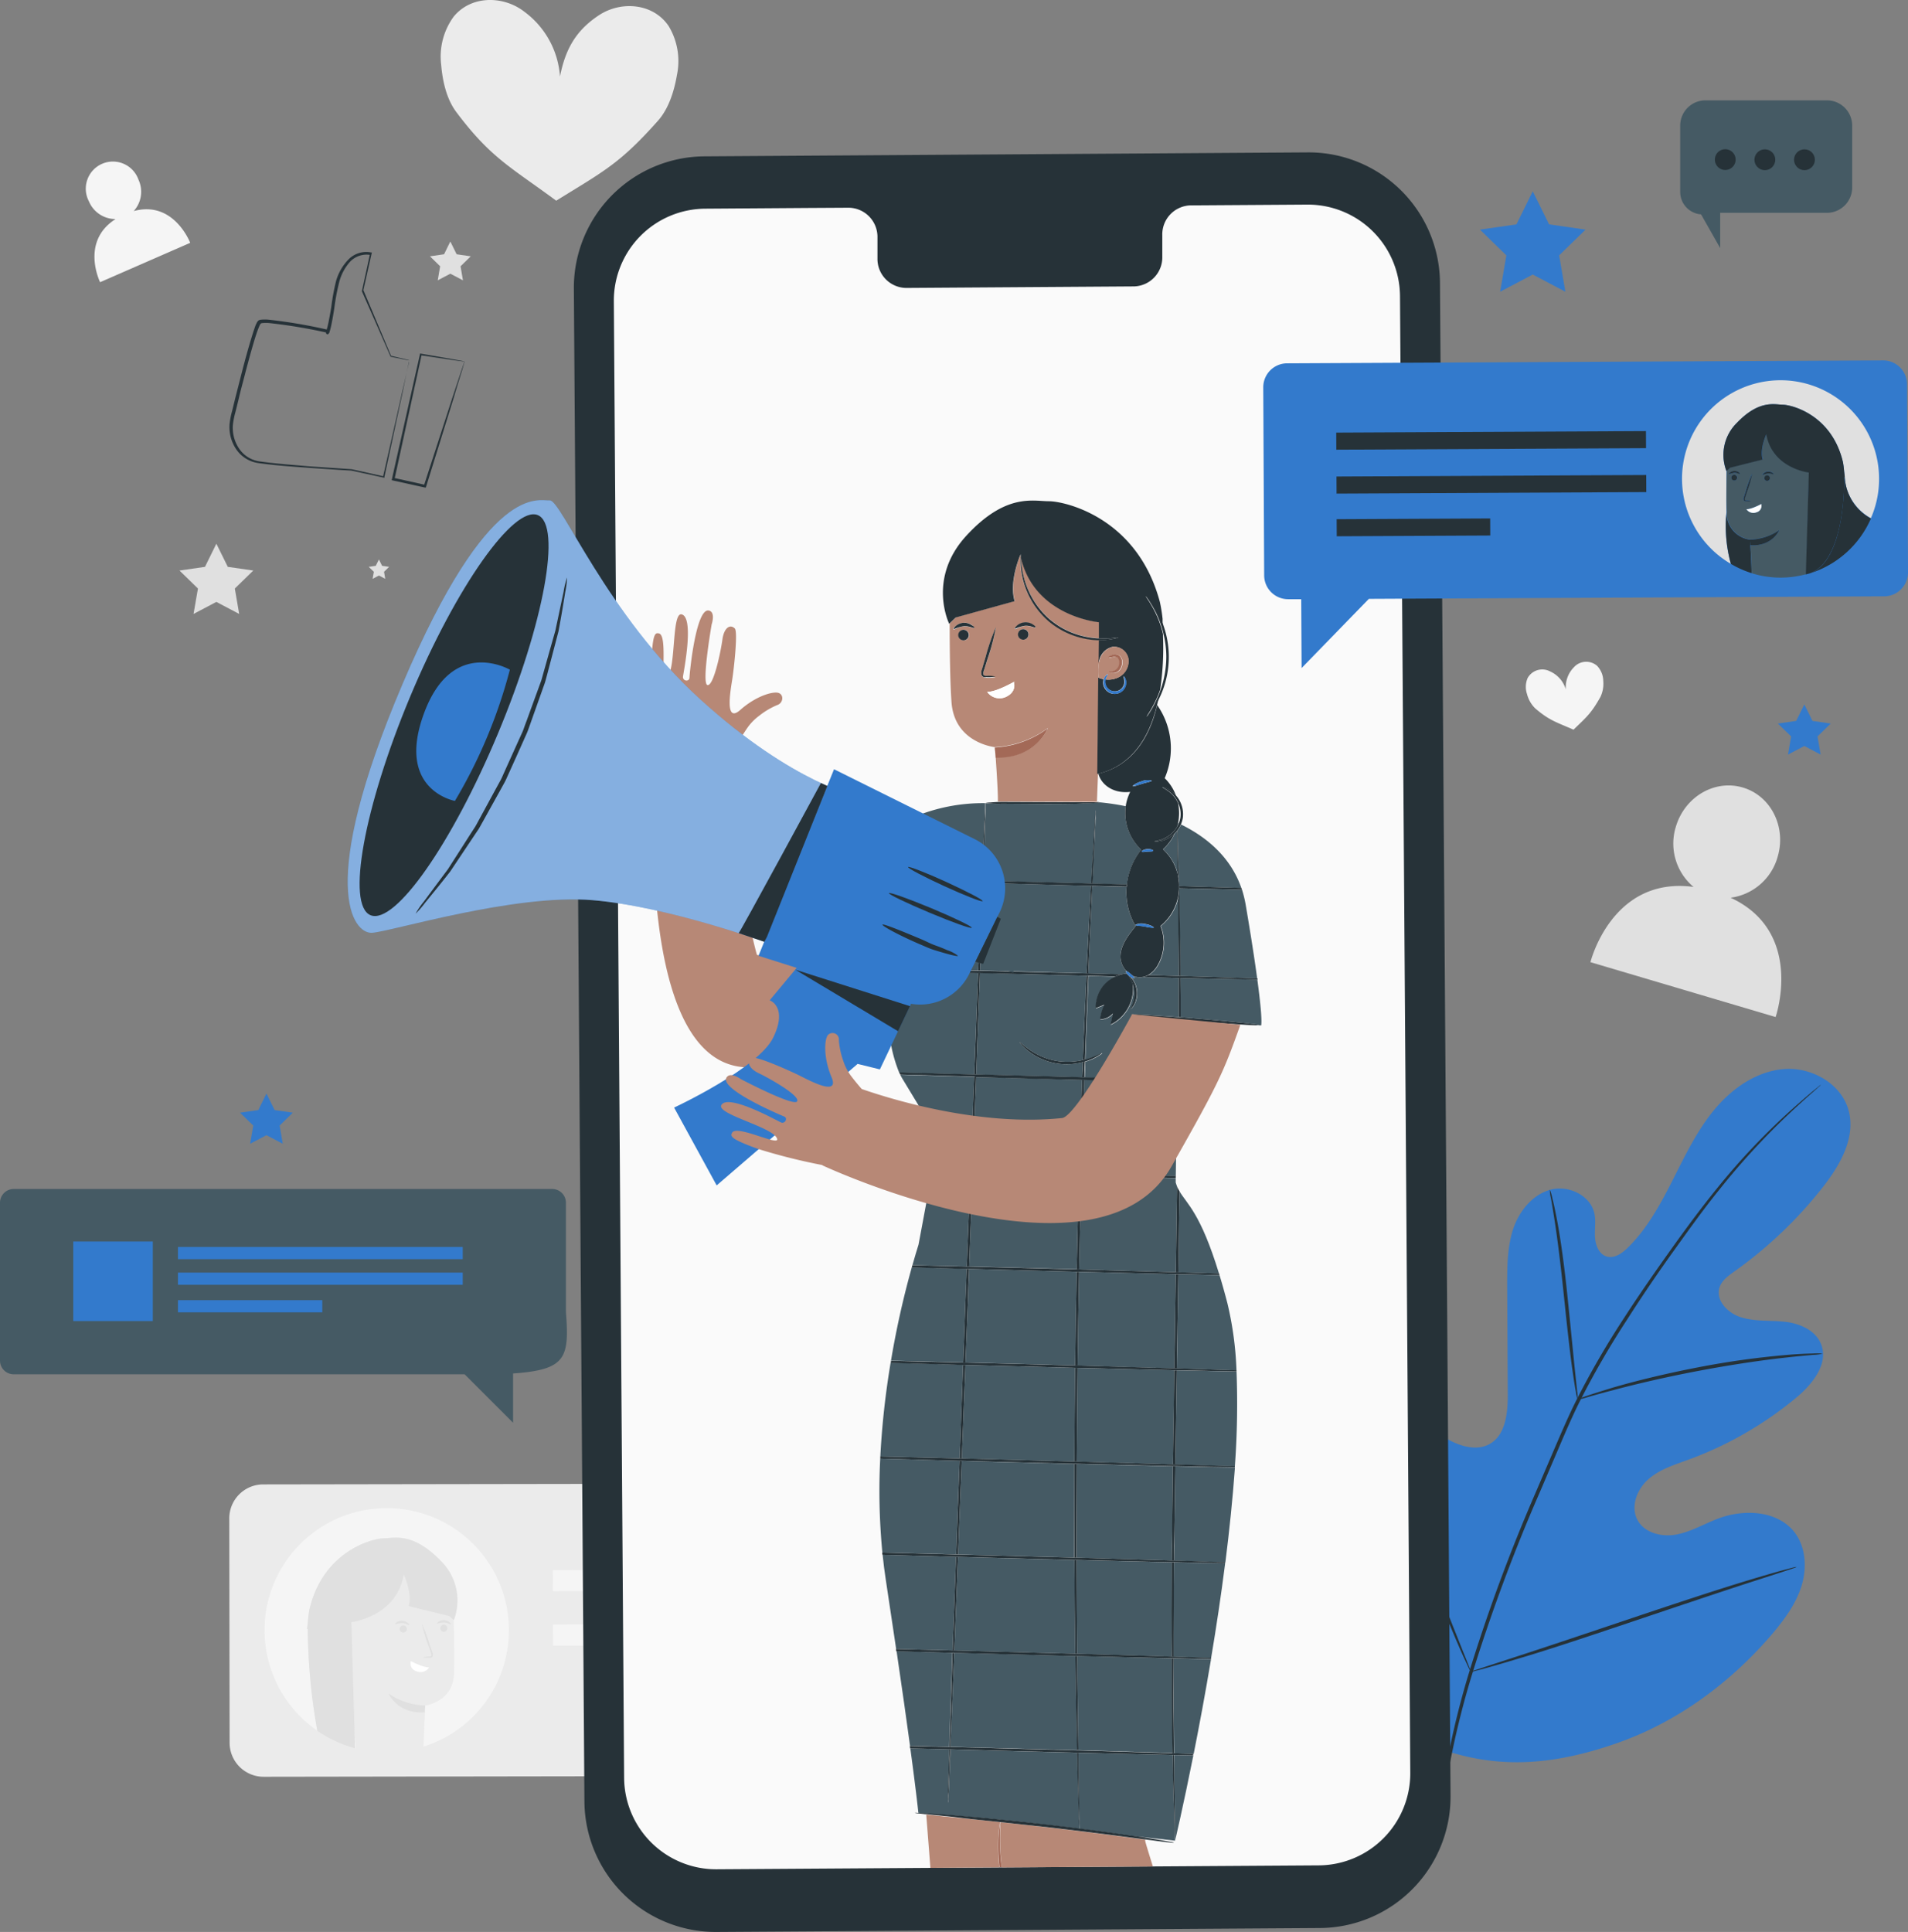 <svg xmlns="http://www.w3.org/2000/svg" width="398.95" height="403.887" viewBox="0 0 398.95 403.887">
  <rect x="0" y="0" width="398.95" height="403.887" fill="#808080" stroke="none"/>
  <g id="Social_media-pana" data-name="Social media-pana" transform="translate(-44.53 -40.804)">
    <g id="freepik--background-complete--inject-174">
      <path id="Path_7019" data-name="Path 7019" d="M184.37,46.3c-3.2-4.82-9.92-5.39-14.59-2.32s-7,6.9-8.16,12.82a18.42,18.42,0,0,0-7.39-13.5c-4.42-3.47-11.21-3.49-14.85,1a14.12,14.12,0,0,0-2.61,10c.3,3.53,1.14,7.22,3.17,9.93,7.25,9.65,11.35,11.48,20.89,18.53,10-6.19,13.24-7.7,21.25-16.68,2.25-2.52,3.4-6.13,4-9.62A14.2,14.2,0,0,0,184.37,46.3Z" fill="#ebebeb"/>
      <path id="Path_7020" data-name="Path 7020" d="M72.49,84.93a6,6,0,0,0,1-6.55,5.67,5.67,0,1,0-10.36,4.53A6,6,0,0,0,68.7,86.6c-7.43,4.71-3.24,13.2-3.24,13.2L84.3,91.57S80.9,82.64,72.49,84.93Z" fill="#f5f5f5"/>
      <path id="Path_7021" data-name="Path 7021" d="M406.39,228.48a11.83,11.83,0,0,0,9.83-8.54c1.86-6.27-1.4-12.76-7.28-14.5s-12.14,1.93-14,8.2a11.82,11.82,0,0,0,3.7,12.58c-17.11-2.3-21.56,15.73-21.56,15.73l38.72,11.47S421.93,235.67,406.39,228.48Z" fill="#e0e0e0"/>
      <path id="Path_7022" data-name="Path 7022" d="M259.24,358a7.1,7.1,0,0,0-7.12-7.1l-152.55.23a7.1,7.1,0,0,0-7.1,7.12l.07,46.9a7.11,7.11,0,0,0,7.12,7.1l132.55-.2,17.57,17.8V412.03h2.46a7.1,7.1,0,0,0,7.1-7.12Z" fill="#ebebeb"/>
      <path id="Path_7023" data-name="Path 7023" d="M118.77,406.27h.16l-.31-5Z" fill="#f5f5f5"/>
      <path id="Path_7024" data-name="Path 7024" d="M125.34,356.09a25.52,25.52,0,0,0-14.46,46.53,124.839,124.839,0,0,1-2-21.28h-.13c0-.42.11-1.05.17-1.7h0a23.9,23.9,0,0,1,.31-2.39c2.9-12.33,13.36-14.81,15.44-14.85,2.23,0,6.1-1.37,11.9,4.58a11.59,11.59,0,0,1,2.81,12.53h0c.11,4,.18,8.43.07,11.21-.24,5.88-6,6.62-6,6.62s-.28,5.06-.36,8.61a25.52,25.52,0,0,0-7.72-49.86Z" fill="#f5f5f5"/>
      <path id="Path_7025" data-name="Path 7025" d="M133.32,398.79c-5.74.35-7.54-3.94-7.54-3.94a14,14,0,0,0,7.64,2.49s5.77-.74,6-6.62c.11-2.78,0-7.25-.07-11.21l-1-.87L130,376.57c.62-2.33-.41-5.19-1-6.52l-.06-.05c-1.5,8.83-10.94,9.93-10.94,9.93l.63,21.39.31,5a25.67,25.67,0,0,0,14.13-.36c.08-3.55.36-8.61.36-8.61Zm-4.44-16.69a.75.75,0,1,1,.72-.76.74.74,0,0,1-.72.76Zm8.5-.16a.75.75,0,1,1,.72-.76.73.73,0,0,1-.72.76Zm-1.17-2.14a1.87,1.87,0,0,1,1.17-.34,1.89,1.89,0,0,1,1.14.44c.24.21.32.4.27.44a5,5,0,0,0-1.43-.39c-.79-.03-1.38.37-1.46.27S136,380,136.21,379.8Zm-3.45.43a30.9,30.9,0,0,1,1.6,4.25l.55,1.68a1.33,1.33,0,0,1,.09.85.5.5,0,0,1-.34.3,1.081,1.081,0,0,1-.34,0,4.928,4.928,0,0,1-1.3-.05,4.862,4.862,0,0,1,1.29-.2c.2,0,.39-.05.43-.19a1.24,1.24,0,0,0-.13-.65l-.57-1.67a29.771,29.771,0,0,1-1.28-4.32Zm1.51,9.16a2.17,2.17,0,0,1-2.61.82,1.71,1.71,0,0,1-1.24-2.09c-.81-.53,2.24,1.3,3.85,1.27ZM127.45,380a1.9,1.9,0,0,1,1.18-.33,1.84,1.84,0,0,1,1.13.44c.24.2.32.39.28.44a4.879,4.879,0,0,0-1.43-.39c-.79-.02-1.38.37-1.47.26S127.2,380.15,127.45,380Z" fill="#ebebeb"/>
      <path id="Path_7026" data-name="Path 7026" d="M137.35,380.44a.75.75,0,1,0,0,1.5.73.73,0,0,0,.72-.76.74.74,0,0,0-.72-.74Z" fill="#e0e0e0"/>
      <path id="Path_7027" data-name="Path 7027" d="M137.36,380c.79,0,1.34.49,1.43.39s0-.23-.27-.44a1.89,1.89,0,0,0-1.14-.44,1.87,1.87,0,0,0-1.17.34c-.26.19-.35.37-.31.42A3.657,3.657,0,0,1,137.36,380Z" fill="#e0e0e0"/>
      <path id="Path_7028" data-name="Path 7028" d="M128.85,380.6a.75.75,0,1,0,.75.74.75.75,0,0,0-.75-.74Z" fill="#e0e0e0"/>
      <path id="Path_7029" data-name="Path 7029" d="M128.61,380.12c.79,0,1.34.49,1.43.39s0-.24-.28-.44a1.84,1.84,0,0,0-1.13-.44,1.9,1.9,0,0,0-1.18.33c-.25.19-.35.37-.31.42A5.33,5.33,0,0,1,128.61,380.12Z" fill="#e0e0e0"/>
      <path id="Path_7030" data-name="Path 7030" d="M134.61,386.26a1.24,1.24,0,0,1,.13.65c0,.14-.23.18-.43.19a4.861,4.861,0,0,0-1.29.2,4.931,4.931,0,0,0,1.3.05,1.08,1.08,0,0,0,.34,0,.5.5,0,0,0,.34-.3,1.33,1.33,0,0,0-.09-.85l-.55-1.68a30.9,30.9,0,0,0-1.6-4.25,29.771,29.771,0,0,0,1.28,4.36Z" fill="#e0e0e0"/>
      <path id="Path_7031" data-name="Path 7031" d="M131.66,390.21a2.17,2.17,0,0,0,2.61-.82c-1.61,0-4.66-1.8-3.85-1.27a1.71,1.71,0,0,0,1.24,2.09Z" fill="#fff"/>
      <path id="Path_7032" data-name="Path 7032" d="M125.78,394.85s1.8,4.29,7.54,3.94l.1-1.45a14,14,0,0,1-7.64-2.49Z" fill="#e0e0e0"/>
      <path id="Path_7033" data-name="Path 7033" d="M118,379.93s9.44-1.1,10.94-9.93l.06.05c.58,1.33,1.61,4.19,1,6.52l8.43,2.07,1,.87h0A11.59,11.59,0,0,0,136.57,367c-5.8-5.95-9.67-4.62-11.9-4.58-2.08,0-12.54,2.52-15.44,14.85a23.9,23.9,0,0,0-.31,2.39h0c-.06.65-.12,1.28-.17,1.7h.13a124.84,124.84,0,0,0,2,21.28,25.5,25.5,0,0,0,7.89,3.65l-.15-4.95Z" fill="#e0e0e0"/>
      <rect id="Rectangle_678" data-name="Rectangle 678" width="80.21" height="4.42" transform="matrix(-1, 0.002, -0.002, -1, 240.351, 373.291)" fill="#f5f5f5"/>
      <rect id="Rectangle_679" data-name="Rectangle 679" width="80.21" height="4.42" transform="matrix(-1, 0.002, -0.002, -1, 240.373, 384.672)" fill="#f5f5f5"/>
      <rect id="Rectangle_680" data-name="Rectangle 680" width="39.76" height="4.42" transform="matrix(-1, 0.002, -0.002, -1, 240.386, 395.715)" fill="#f5f5f5"/>
      <path id="Path_7034" data-name="Path 7034" d="M378.47,180a3.46,3.46,0,0,0-4.83.28,5.92,5.92,0,0,0-1.7,4.67,6,6,0,0,0-3.31-3.79,3.5,3.5,0,0,0-4.67,1.37,4.65,4.65,0,0,0-.14,3.37,6.39,6.39,0,0,0,1.72,3c3,2.57,4.43,2.87,8,4.45,2.78-2.69,3.69-3.4,5.62-6.83a6.38,6.38,0,0,0,.6-3.35,4.64,4.64,0,0,0-1.29-3.17Z" fill="#f5f5f5"/>
      <path id="Path_7035" data-name="Path 7035" d="M138.69,91.29l1.32,2.67,2.95.43-2.13,2.08.5,2.94-2.64-1.39-2.63,1.39.5-2.94-2.13-2.08,2.95-.43Z" fill="#e0e0e0"/>
      <path id="Path_7036" data-name="Path 7036" d="M89.77,154.47l2.39,4.84,5.33.77-3.86,3.76.91,5.31-4.77-2.51L85,169.15l.92-5.31-3.86-3.76,5.33-.77Z" fill="#e0e0e0"/>
      <path id="Path_7037" data-name="Path 7037" d="M123.76,157.76l.66,1.33,1.47.22-1.06,1.03.25,1.47-1.32-.69-1.32.69.26-1.47-1.07-1.03,1.47-.22Z" fill="#e0e0e0"/>
    </g>
    <g id="freepik--Plant--inject-174">
      <path id="Path_7038" data-name="Path 7038" d="M345.26,406.33c-20.6-14.39-25.27-41.1-24.46-65.11.14-4-.3-8.24,1.6-11.75s6.36-5.92,10-4.24c3,1.41,4.27,4.87,5.94,7.73a23.41,23.41,0,0,0,9.4,9c2.55,1.32,5.71,2.13,8.22.74,3.46-1.9,3.87-6.68,3.84-10.67q-.06-11.14-.13-22.29c0-4,0-8.05,1.2-11.83s4-7.3,7.77-8.37,8.48,1.13,9.28,5c.34,1.62,0,3.31.12,5s.88,3.49,2.45,3.95,3.19-.66,4.38-1.83c4.11-4,6.9-9.21,9.51-14.36s5.14-10.44,8.88-14.83,8.9-7.87,14.6-8.19,11.8,3.2,13.24,8.8-1.83,11.33-5.4,15.87a88.911,88.911,0,0,1-18.53,17.66c-1.25.9-2.62,1.86-3.1,3.34-.86,2.65,1.66,5.29,4.28,6.17,3,1,6.19.68,9.3,1s6.48,1.74,7.65,4.68c1.64,4.07-1.77,8.34-5.12,11.14a76.19,76.19,0,0,1-22.56,13c-2.94,1.08-6,2-8.39,4.08s-3.79,5.64-2.36,8.45,5.1,3.71,8.17,3.14,5.82-2.24,8.75-3.34c5.47-2.07,12.55-1.69,16.06,3,2.3,3.11,2.51,7.45,1.34,11.16s-3.53,6.9-6,9.85c-8.78,10.3-20,18.59-32.73,23s-24.48,5.6-37.11,1" fill="#337acc"/>
      <path id="Path_7039" data-name="Path 7039" d="M344.94,424.13a175.62,175.62,0,0,1,6.51-32.85,358.288,358.288,0,0,1,14.18-38.46l4.24-9.89c1.4-3.24,2.78-6.46,4.33-9.52a179.154,179.154,0,0,1,9.91-17.08c3.42-5.28,6.85-10.17,10.1-14.72s6.36-8.71,9.36-12.4A141.679,141.679,0,0,1,419,272.9q3-2.67,4.61-4l1.23-1a2.119,2.119,0,0,1,.44-.32,2.79,2.79,0,0,1-.39.37L423.72,269c-1.05.92-2.58,2.28-4.52,4.09A150.471,150.471,0,0,0,404,289.55c-3,3.69-6,7.87-9.27,12.42s-6.63,9.45-10,14.73a179.752,179.752,0,0,0-9.84,17c-1.54,3.05-2.91,6.23-4.3,9.49l-4.23,9.88a365.118,365.118,0,0,0-14.21,38.36,177.934,177.934,0,0,0-6.64,32.71" fill="#263238"/>
      <path id="Path_7040" data-name="Path 7040" d="M374.41,333.38a8.481,8.481,0,0,1-.39-1.7c-.21-1.1-.46-2.7-.74-4.69-.56-4-1.15-9.48-1.78-15.55s-1.3-11.56-1.92-15.51c-.31-2-.57-3.57-.77-4.67a7.856,7.856,0,0,1-.22-1.74,8.476,8.476,0,0,1,.5,1.68c.28,1.08.63,2.67,1,4.64.75,3.94,1.51,9.44,2.14,15.52s1.15,11.42,1.57,15.57c.2,1.87.37,3.44.5,4.71a7.84,7.84,0,0,1,.11,1.74Z" fill="#263238"/>
      <path id="Path_7041" data-name="Path 7041" d="M425.66,323.8a10.93,10.93,0,0,1-2,.25c-1.32.12-3.22.27-5.57.55-4.69.5-11.15,1.43-18.23,2.76s-13.44,2.84-18,4.06c-2.29.59-4.13,1.11-5.4,1.47a10.851,10.851,0,0,1-2,.49,10.829,10.829,0,0,1,1.92-.77c1.25-.44,3.07-1,5.34-1.7,4.55-1.34,10.91-2.92,18-4.28a175.831,175.831,0,0,1,18.32-2.56c2.36-.2,4.28-.28,5.6-.31a11.351,11.351,0,0,1,2.02.04Z" fill="#263238"/>
      <path id="Path_7042" data-name="Path 7042" d="M352.09,390.33a4.453,4.453,0,0,1-.36-.62c-.21-.42-.52-1.11-.87-1.85-.76-1.62-1.79-4-3-6.92-2.47-5.87-5.63-14.09-9-23.2s-6.45-17.36-8.79-23.27c-1.15-2.88-2.1-5.24-2.8-7-.3-.76-.55-1.39-.75-1.91a2.69,2.69,0,0,1-.22-.68,2.8,2.8,0,0,1,.35.62c.24.5.53,1.11.88,1.86.75,1.61,1.78,4,3,6.91,2.47,5.87,5.63,14.09,9,23.21s6.44,17.35,8.79,23.26c1.15,2.88,2.09,5.24,2.8,7,.3.76.55,1.39.75,1.91a3.349,3.349,0,0,1,.22.68Z" fill="#263238"/>
      <path id="Path_7043" data-name="Path 7043" d="M420.19,368.38a2.533,2.533,0,0,1-.68.28l-2,.67-7.3,2.36c-6.15,2-14.63,4.85-24,8s-17.86,6-24.07,7.82c-3.1.94-5.61,1.67-7.36,2.14l-2,.53a2.4,2.4,0,0,1-.71.13,2.771,2.771,0,0,1,.67-.28l2-.66L362,387c6.16-2,14.63-4.85,24-8s17.87-5.95,24.07-7.82c3.1-.94,5.62-1.67,7.37-2.14l2-.53A3.45,3.45,0,0,1,420.19,368.38Z" fill="#263238"/>
    </g>
    <g id="freepik--Icons--inject-174">
      <path id="Path_7044" data-name="Path 7044" d="M431.81,67.07V80a5.3,5.3,0,0,1-5.3,5.3h-22.3v7.37l-4-7.05h0a4.7,4.7,0,0,1-4.36-4.69V67.07a5.29,5.29,0,0,1,5.29-5.29h25.37a5.29,5.29,0,0,1,5.3,5.29Z" fill="#455a64"/>
      <circle id="Ellipse_143" data-name="Ellipse 143" cx="2.18" cy="2.18" r="2.18" transform="translate(419.65 72.02)" fill="#263238"/>
      <circle id="Ellipse_144" data-name="Ellipse 144" cx="2.18" cy="2.18" r="2.18" transform="translate(411.37 72.02)" fill="#263238"/>
      <path id="Path_7045" data-name="Path 7045" d="M403.1,74.2a2.17,2.17,0,1,0,.628-1.557A2.18,2.18,0,0,0,403.1,74.2Z" fill="#263238"/>
      <path id="Path_7046" data-name="Path 7046" d="M130.09,116.06a2.061,2.061,0,0,1-.07.42c-.06.31-.15.73-.26,1.26-.24,1.14-.58,2.78-1,4.87-.92,4.27-2.24,10.39-3.85,17.89v.19l-.2-.05-6.72-1.46h0c-3-.17-6-.37-9.28-.61s-6.61-.46-10.09-.95A6.71,6.71,0,0,1,94,134.84a8.27,8.27,0,0,1-1.47-5.35,15.9,15.9,0,0,1,.54-2.78c.22-.91.45-1.82.67-2.74l1.42-5.56c.56-2.16,1.14-4.28,1.76-6.37.32-1.05.64-2.08,1-3.09.09-.26.23-.51.35-.77a1.77,1.77,0,0,1,.34-.4,1.7,1.7,0,0,1,.48-.14,8.181,8.181,0,0,1,1.64,0,107.37,107.37,0,0,1,12.12,2.05h.17v.18a.77.77,0,0,0,0,.15h0l-.14-.08c-.14-.08-.14.06-.14,0h0a.591.591,0,0,0,.06-.14,6.548,6.548,0,0,0,.2-.67c.12-.47.22-.94.31-1.41.18-.94.35-1.87.5-2.8a44.588,44.588,0,0,1,1-5.41A10.65,10.65,0,0,1,117.44,95a5.19,5.19,0,0,1,4.66-1.42h.19l-.05.2-1.74,7.75v-.1c2.61,6.18,4.57,10.85,5.79,13.74h-.06l2.94.7.71.17.22.07h-.25l-.74-.14-2.91-.6h0c-1.25-2.87-3.28-7.51-6-13.67h0v-.05c.52-2.37,1.08-4.95,1.69-7.77l.14.23a4.78,4.78,0,0,0-4.25,1.35,10.18,10.18,0,0,0-2.35,4.43,45.666,45.666,0,0,0-1,5.37c-.15.93-.3,1.87-.49,2.82-.09.47-.19,1-.31,1.42a6.681,6.681,0,0,1-.21.73.229.229,0,0,1-.08.2.59.59,0,0,1-.08.11.32.32,0,0,1-.29.15c-.23-.07-.21-.17-.26-.21s0-.1,0-.13v-.22l.19.22a110.68,110.68,0,0,0-12-2,7.91,7.91,0,0,0-1.54,0,.78.78,0,0,0-.28.08,1.279,1.279,0,0,0-.16.21,7.446,7.446,0,0,0-.32.7c-.39,1-.71,2-1,3-.62,2.07-1.19,4.2-1.76,6.35-.47,1.87-1,3.72-1.41,5.55-.23.92-.45,1.84-.68,2.75a16.6,16.6,0,0,0-.53,2.69,7.78,7.78,0,0,0,1.37,5,6.2,6.2,0,0,0,4.26,2.59c3.43.49,6.81.71,10,1l9.27.64h0l6.71,1.5-.23.15c1.68-7.43,3.06-13.49,4-17.73.49-2.09.87-3.74,1.13-4.89.13-.54.24-1,.31-1.28a3.341,3.341,0,0,1,.05-.6Z" fill="#263238"/>
      <path id="Path_7047" data-name="Path 7047" d="M141.7,116.39a6.672,6.672,0,0,1-.67-.07l-1.84-.25-6.69-1,.2-.14c-1.36,6.25-3.32,15.22-5.49,25.2L127,141l-.2-.31,6.66,1.48-.3.17c2.39-7.38,4.49-13.83,6-18.51.76-2.28,1.37-4.13,1.81-5.47.21-.6.37-1.09.51-1.48a2.649,2.649,0,0,1,.2-.53,3,3,0,0,1-.13.48l-.42,1.45c-.41,1.33-1,3.17-1.66,5.45-1.47,4.74-3.5,11.28-5.83,18.77l-.06.22h-.23l-6.66-1.47-.26-.06.06-.25.19-.88,5.65-25.16v-.17h.16l6.78,1.18,1.78.33a4.5,4.5,0,0,1,.65.15Z" fill="#263238"/>
    </g>
    <g id="freepik--Stars--inject-174">
      <path id="Path_7048" data-name="Path 7048" d="M365.02,80.8l3.41,6.91,7.63,1.1-5.52,5.38,1.3,7.6-6.82-3.59-6.82,3.59,1.3-7.6-5.52-5.38,7.63-1.1Z" fill="#337acc"/>
      <path id="Path_7049" data-name="Path 7049" d="M421.8,188.06l1.7,3.45,3.82.56-2.76,2.69.65,3.79-3.41-1.79-3.41,1.79.65-3.79-2.76-2.69,3.82-.56Z" fill="#337acc"/>
      <path id="Path_7050" data-name="Path 7050" d="M100.24,269.41l1.71,3.46,3.81.55L103,276.11l.65,3.8-3.41-1.79-3.41,1.79.65-3.8-2.76-2.69,3.82-.55Z" fill="#337acc"/>
    </g>
    <g id="freepik--Character--inject-174">
      <path id="Path_7051" data-name="Path 7051" d="M320.53,443.87l-126.15.82a27.46,27.46,0,0,1-27.65-27.28l-2.21-316.25a27.49,27.49,0,0,1,27.3-27.67L318,72.66A27.47,27.47,0,0,1,345.62,100l2.21,316.25a27.49,27.49,0,0,1-27.3,27.62Z" fill="#263238"/>
      <path id="Path_7052" data-name="Path 7052" d="M317.91,83.58l-24.46.16A6.07,6.07,0,0,0,287.56,90v4.43a6.08,6.08,0,0,1-5.9,6.25L234,101a6.07,6.07,0,0,1-6-6.17V90.4a6.09,6.09,0,0,0-6-6.17l-8.6.05-21.4.15a19.23,19.23,0,0,0-19.12,19.37l2.15,308.68a19.24,19.24,0,0,0,19.37,19.11l125.89-.82a19.25,19.25,0,0,0,19.12-19.38l-2.15-308.68A19.25,19.25,0,0,0,317.91,83.58Z" fill="#fafafa"/>
      <path id="Path_7053" data-name="Path 7053" d="M280.85,206.35c-3.58.42-6.06-1.53-6.66-3.8h-.07l-.23,5.91a1.85,1.85,0,0,1,.64.06h0a49.39,49.39,0,0,1,5.39.81A9.869,9.869,0,0,1,280.85,206.35Z" fill="none"/>
      <path id="Path_7054" data-name="Path 7054" d="M291.37,211.71a5.55,5.55,0,0,0-.43-3v-.07a10.42,10.42,0,0,1,0,4.2h.14A5.841,5.841,0,0,0,291.37,211.71Z" fill="none"/>
      <path id="Path_7055" data-name="Path 7055" d="M287.78,173.31v.59a59.224,59.224,0,0,1-.6,11.06,21.26,21.26,0,0,0,1.17-7A20.531,20.531,0,0,0,287.78,173.31Z" fill="none"/>
      <path id="Path_7056" data-name="Path 7056" d="M282.17,424.76l1.77.27v-.11l-2.52-.27Z" fill="#b78876"/>
      <path id="Path_7057" data-name="Path 7057" d="M253.48,431.19c0-.25-.06-.51-.08-.75a39.229,39.229,0,0,1-.08-6.43c.06-.75.14-1.34.21-1.73a4.372,4.372,0,0,1,.11-.56c-3.74-.4-7.12-.74-9.88-1l-5.56-.56.87,11.14Z" fill="#b78876"/>
      <path id="Path_7058" data-name="Path 7058" d="M263,422.75c-3.27-.37-6.38-.72-9.28-1,0,.19-.06,1-.09,2.31a46.322,46.322,0,0,0,.29,6.36,5.363,5.363,0,0,0,.11.79l31.56-.21c-.94-3-1.51-4.88-1.6-5.29a2.323,2.323,0,0,1,0-.32l-1.81-.23C277.22,424.48,270.45,423.62,263,422.75Z" fill="#b78876"/>
      <path id="Path_7059" data-name="Path 7059" d="M253.59,424c0-1.32.11-2.12.09-2.31h0a4.366,4.366,0,0,0-.11.56c-.07.39-.15,1-.21,1.73a39.23,39.23,0,0,0,.08,6.43c0,.24.06.5.08.75H254a7.143,7.143,0,0,0-.11-.79,46.318,46.318,0,0,1-.3-6.37Z" fill="#a36957"/>
      <path id="Path_7060" data-name="Path 7060" d="M214,242.86l-5.07-5.76.49-.5c-3.69,2.84-6.43,4.57-6.67,3.66-4.43-16.17-3.89-37-3.47-44.94.43-.7.91-1.47,1.49-2.31a10.79,10.79,0,0,1,2.46-2.54,15.941,15.941,0,0,1,3.79-2.26c1.29-.41,1.46-2.15.31-2.54s-4.74.64-8,3.54-2.1-3.8-1.71-6.24,1.22-10.07.56-10.77c-1-1-2.27-.15-2.6,2.31s-1.83,9.75-3.12,9.51.87-12.67.87-12.67.89-2.59-.59-2.91c-2.66-.57-4,12.79-4.05,14.07-.06.88-1.47.68-1.35-.27s2.42-12.37-.29-13c-2.07-.46-1.16,11-2.95,13.13s.2-8.78-1.81-9.15c-.74-.14-1.32-.13-1.56,6.27a140.734,140.734,0,0,0,1,15.43c-1.27,17.61-3.21,71.47,21,68.94,9.94-1,17.13-4.46,22.3-8.48l-10.78-12.26Z" fill="#b78876"/>
      <path id="Path_7061" data-name="Path 7061" d="M270.17,306.19l20.21.59c.09-6.16.18-12.16.27-17.94a8.244,8.244,0,0,1-.29-.84v-.89c-5.82-.14-12.5-.3-19.73-.49Q270.37,296.09,270.17,306.19Z" fill="#455a64"/>
      <path id="Path_7062" data-name="Path 7062" d="M259.5,286.33,247.9,286c-.24,6.3-.48,12.85-.72,19.56l10.69.28,11.78.32c.14-6.73.31-13.27.49-19.57Z" fill="#455a64"/>
      <path id="Path_7063" data-name="Path 7063" d="M289.52,387.5l-19.76-.5c0,1.71,0,3.4.05,5,.08,5.55.15,10.47.21,14.69l19.7.59c-.05-3.76-.14-8-.16-12.75C289.54,392.32,289.53,390,289.52,387.5Z" fill="#455a64"/>
      <path id="Path_7064" data-name="Path 7064" d="M290.14,417.28c0,2.66.07,4.74.09,6.17v2.16s1.68-7.06,3.82-17.82l-4-.09C290,411.43,290.09,414.65,290.14,417.28Z" fill="#455a64"/>
      <path id="Path_7065" data-name="Path 7065" d="M289.93,394.58c0,4.72.06,9,.09,12.76l4.1.13c1.14-5.74,2.41-12.5,3.63-19.8l-7.83-.16Q289.92,391.18,289.93,394.58Z" fill="#455a64"/>
      <path id="Path_7066" data-name="Path 7066" d="M290.13,423.46c0-1.44-.11-3.51-.19-6.18s-.16-5.85-.21-9.58c-5.5-.12-12.22-.28-19.71-.47,0,2.91.08,5.49.11,7.66,0,2.69.07,4.77.09,6.22v2c4.25.54,8.06,1.08,11.19,1.54l2.52.27,6.29.69v-.55C290.22,424.7,290.16,424.15,290.13,423.46Z" fill="#455a64"/>
      <path id="Path_7067" data-name="Path 7067" d="M299.42,307.06c-3.87-12.66-6.71-14.55-8.26-17.2-.07,5.47-.15,11.13-.24,16.94Z" fill="#455a64"/>
      <path id="Path_7068" data-name="Path 7068" d="M269.32,326.77l-13.12-.35-9.8-.26c-.27,6.74-.52,13.27-.76,19.55l8.92.24,14.62.4C269.2,340,269.25,333.5,269.32,326.77Z" fill="#455a64"/>
      <path id="Path_7069" data-name="Path 7069" d="M290.71,319.68q-.06,3.63-.11,7.2l12.47.41a70.783,70.783,0,0,0-1.89-14c-.57-2.2-1.12-4.15-1.66-5.91l-8.61-.19C290.85,311.3,290.78,315.45,290.71,319.68Z" fill="#455a64"/>
      <path id="Path_7070" data-name="Path 7070" d="M269.64,306.69l-11.79-.31-10.69-.29q-.12,3.23-.24,6.49-.25,6.65-.51,13.07l9.8.25,13.12.36q.06-4.74.13-9.58Q269.55,311.63,269.64,306.69Z" fill="#455a64"/>
      <path id="Path_7071" data-name="Path 7071" d="M290.06,327.27c-5.83-.13-12.7-.3-20.22-.49-.08,6.73-.13,13.27-.16,19.58,7.52.21,14.35.41,20.09.59C289.85,340.61,290,334,290.06,327.27Z" fill="#455a64"/>
      <path id="Path_7072" data-name="Path 7072" d="M290.37,307.19c-5.88-.13-12.74-.3-20.21-.49q-.09,4.94-.18,10-.08,4.85-.13,9.59l20.22.59c0-2.39.07-4.78.12-7.2C290.25,315.44,290.31,311.29,290.37,307.19Z" fill="#455a64"/>
      <path id="Path_7073" data-name="Path 7073" d="M290.76,215.87c.05,1.44.11,3.51.19,6.18,0,.91.06,1.93.08,3,0,.34.05.67.06,1l13,.39c-2.24-6.45-7.23-10.62-12.61-13.27a6.1,6.1,0,0,1-.76,1.27C290.72,214.8,290.74,215.27,290.76,215.87Z" fill="#455a64"/>
      <path id="Path_7074" data-name="Path 7074" d="M290.66,215.88V214.5c-.06.08-.12.17-.19.25a3.832,3.832,0,0,1-.29.28,9.891,9.891,0,0,1-2.45,3.33,10.24,10.24,0,0,1,3.06,5.16v-1.47C290.71,219.39,290.68,217.31,290.66,215.88Z" fill="#455a64"/>
      <path id="Path_7075" data-name="Path 7075" d="M249.05,244.19l-17.4-.5c-.22,2-.46,4-.69,6-.2,1.82-.4,3.61-.6,5.36a30.241,30.241,0,0,0,2.19,10l15.68.39C248.52,257.77,248.8,250.64,249.05,244.19Z" fill="#455a64"/>
      <path id="Path_7076" data-name="Path 7076" d="M272.09,244.3l7,.19a7.623,7.623,0,0,1,1.05-.16c-.16-.23-.23-.43-.16-.48a.14.14,0,0,1,.14,0,4.41,4.41,0,0,1-1.33-3.05c0-2.37,1.64-4.47,3.19-6.4a13.73,13.73,0,0,1-1.9-8.18l-7.15-.18c-.2,4.35-.44,9.48-.71,15.3C272.18,242.31,272.14,243.3,272.09,244.3Z" fill="#455a64"/>
      <path id="Path_7077" data-name="Path 7077" d="M261.16,266.29,248.63,266c-.22,6.2-.46,12.74-.72,19.56l11.61.3,10.63.29c.2-6.83.41-13.38.64-19.56Z" fill="#455a64"/>
      <path id="Path_7078" data-name="Path 7078" d="M290.88,212.86a2.638,2.638,0,0,1-.17.67,4.6,4.6,0,0,0,.31-.63Z" fill="#455a64"/>
      <path id="Path_7079" data-name="Path 7079" d="M265.86,263.19a13.1,13.1,0,0,1-6.2-2.57,11,11,0,0,1-1.51-1.38,2.22,2.22,0,0,1-.44-.6c.07-.07.78.73,2.17,1.68a13.73,13.73,0,0,0,11.06,2.09c.25-6.32.5-12.23.75-17.62l-12.17-.31-10.09-.28c-.24,6.45-.5,13.58-.78,21.24l12.52.33,9.64.26c0-1.07.08-2.12.12-3.17a13.171,13.171,0,0,1-5.07.33Z" fill="#455a64"/>
      <path id="Path_7080" data-name="Path 7080" d="M291.07,226.7c0,1.58.07,3.28.1,5.11.05,3.81.14,8.15.16,12.94v.1c6.78.21,12.32.39,16.07.53-.49-3.65-1.25-8.63-2.41-15.46a24.367,24.367,0,0,0-.76-3.11l-13.14-.3a1.369,1.369,0,0,1-.02.19Z" fill="#455a64"/>
      <path id="Path_7081" data-name="Path 7081" d="M291,253.43v-8.17l-7.62-.18a3.16,3.16,0,0,1-1,0h-.75c.07.09.11.16.08.2s-.26,0-.54-.09a1.05,1.05,0,0,1,.05.19,2.521,2.521,0,0,1,.27.34,5.07,5.07,0,0,1,.22,5.14,3.571,3.571,0,0,1-.47.66c-.14.13-.23.19-.25.17s0-.12.08-.29.19-.4.31-.7a6.11,6.11,0,0,0,.4-2.42,6.331,6.331,0,0,0-.33-1.69,8.38,8.38,0,0,1-4.66,8.49l.5-2.34a3.67,3.67,0,0,1-2.68,1.23,9,9,0,0,1,.88-3.05l-1.81.73a7.25,7.25,0,0,1,1.93-5.09,7.06,7.06,0,0,1,2.22-1.57l-5.7-.15c-.22,5.36-.45,11.22-.67,17.49.35-.09.68-.19,1-.3,1.59-.55,2.49-1.14,2.53-1.06s-.18.21-.58.47a11,11,0,0,1-1.82.94c-.34.14-.72.27-1.13.4,0,1.09-.08,2.18-.11,3.3l19.37.56.17-12.68h0c-5.68-.5-9.85-.95-9.84-1.07S285.25,253,291,253.43Z" fill="#455a64"/>
      <path id="Path_7082" data-name="Path 7082" d="M291.38,253.46l3,.25c7.38.62,13.35,1.23,13.34,1.38a2.911,2.911,0,0,1-.76,0l1.26.09s.41-.71-.79-9.59c-3.75-.06-9.3-.18-16.1-.34C291.36,247.87,291.37,250.61,291.38,253.46Z" fill="#455a64"/>
      <path id="Path_7083" data-name="Path 7083" d="M249.45,243.69l10.09.26,12.17.34c.05-1,.1-2,.14-3,.28-5.81.55-10.94.78-15.29l-4.55-.12-18-.5c-.13,3.78-.28,8.07-.44,12.81C249.59,240,249.52,241.82,249.45,243.69Z" fill="#455a64"/>
      <path id="Path_7084" data-name="Path 7084" d="M234,224.55c4.67.1,10,.23,15.84.38.15-3.58.28-6.69.39-9.24s.21-4.71.28-6.13v-.85a37.28,37.28,0,0,0-14.89,2.9c-.27,2.09-.61,4.78-1,8C234.43,221.12,234.21,222.79,234,224.55Z" fill="#455a64"/>
      <path id="Path_7085" data-name="Path 7085" d="M248.21,265.93l-15.44-.44a8.684,8.684,0,0,0,.46.85l7.48,12.36-1.22,6.6,8,.2C247.71,278.68,248,272.14,248.21,265.93Z" fill="#455a64"/>
      <path id="Path_7086" data-name="Path 7086" d="M270.65,286.12l19.73.56.25-19.65c-5.77-.13-12.33-.3-19.38-.48C271,272.73,270.84,279.28,270.65,286.12Z" fill="#455a64"/>
      <path id="Path_7087" data-name="Path 7087" d="M246.4,312.56q.14-3.27.25-6.49l-11.47-.32a187,187,0,0,0-4.35,19.51l15.09.37Q246.16,319.21,246.4,312.56Z" fill="#455a64"/>
      <path id="Path_7088" data-name="Path 7088" d="M279.91,209.35a49.39,49.39,0,0,0-5.39-.81,3.31,3.31,0,0,1-.93.13c-.61,0-1.48.09-2.57.12-2.17.08-5.16.11-8.47.1l-8.47-.06a22.6,22.6,0,0,1-3.46-.1v.84c0,1.42-.1,3.48-.18,6.13s-.2,5.66-.32,9.23l18,.47,4.57.12c.15-2.65.29-5,.41-7,.17-2.68.3-4.76.39-6.2.05-.7.09-1.23.11-1.61a3.52,3.52,0,0,1,.06-.55v.55a15.206,15.206,0,0,1-.07,1.61c-.06,1.44-.16,3.53-.29,6.21-.09,2-.2,4.35-.32,7l7.18.2a14.29,14.29,0,0,1,3-7.3A10.46,10.46,0,0,1,279.91,209.35Z" fill="#455a64"/>
      <path id="Path_7089" data-name="Path 7089" d="M291,244.75c0-4.79-.06-9.13-.08-12.93v-3.41a10.52,10.52,0,0,1-3.67,6,9.42,9.42,0,0,1-.47,8,5.54,5.54,0,0,1-2.08,2.24l6.33.19Z" fill="#455a64"/>
      <path id="Path_7090" data-name="Path 7090" d="M243.79,420.33c4.93.4,11.73,1,19.23,1.91,2.49.28,4.89.58,7.19.87v-.39c0-.38,0-.92-.06-1.61-.05-1.44-.11-3.53-.19-6.21-.07-2.17-.13-4.76-.2-7.67L252,406.77l-8.72-.24c0,1-.09,2-.12,2.9-.12,2.65-.22,4.71-.28,6.13q-.06,1-.09,1.59a2.238,2.238,0,0,1-.05.54v-2.13c.05-1.43.11-3.49.19-6.13,0-.9.06-1.88.09-2.91l-8.15-.22c1.34,9.93,1.68,13.48,1.68,13.48l1.06.11h.36C239.33,420,241.32,420.13,243.79,420.33Z" fill="#455a64"/>
      <path id="Path_7091" data-name="Path 7091" d="M247.43,286l-8-.22L236.59,301c-.34,1.08-.78,2.53-1.28,4.3l11.36.28C246.93,298.85,247.19,292.31,247.43,286Z" fill="#455a64"/>
      <path id="Path_7092" data-name="Path 7092" d="M290,367.43c-.06,7.06-.1,13.68-.1,19.72l7.87.26c1.06-6.3,2.07-13,2.93-19.77C298,367.6,294.38,367.53,290,367.43Z" fill="#455a64"/>
      <path id="Path_7093" data-name="Path 7093" d="M243,406c.17-5,.39-11.47.65-19.12v-.54L232,386c1.23,8.34,2.14,14.82,2.81,19.77Z" fill="#455a64"/>
      <path id="Path_7094" data-name="Path 7094" d="M289.56,367.42c-5.62-.12-12.39-.28-19.92-.47,0,7.05.06,13.61.11,19.6,7.55.21,14.28.41,19.77.59C289.5,381.1,289.51,374.48,289.56,367.42Z" fill="#455a64"/>
      <path id="Path_7095" data-name="Path 7095" d="M244.45,365.77c.22-6.15.46-12.69.72-19.56l-16.59-.47a133.8,133.8,0,0,0,.45,19.64Z" fill="#455a64"/>
      <path id="Path_7096" data-name="Path 7096" d="M243.71,385.84c.22-5.9.46-12.45.72-19.56l-15.35-.43c.18,1.73.39,3.46.66,5.19.81,5.36,1.53,10.17,2.17,14.5Z" fill="#455a64"/>
      <path id="Path_7097" data-name="Path 7097" d="M252.9,366.51l-8.06-.22c-.28,7.11-.53,13.66-.76,19.56l7.18.19,18.1.5c-.08-6-.14-12.56-.17-19.6Z" fill="#455a64"/>
      <path id="Path_7098" data-name="Path 7098" d="M269.37,387l-18.13-.47-7.18-.2v.55c-.32,7.64-.58,14.09-.79,19.11l8.71.23,17.76.48c-.1-4.22-.19-9.13-.28-14.67C269.42,390.44,269.39,388.75,269.37,387Z" fill="#455a64"/>
      <path id="Path_7099" data-name="Path 7099" d="M290.59,327.28c-.1,6.76-.2,13.34-.29,19.69,5.17.16,9.42.3,12.43.41a179,179,0,0,0,.35-19.84Z" fill="#455a64"/>
      <path id="Path_7100" data-name="Path 7100" d="M290.29,347.35c-.07,4.65-.14,9.18-.2,13.56,0,2.09,0,4.13-.06,6.15,4.37.13,8,.26,10.72.36.84-6.65,1.53-13.35,2-19.82C299.7,347.56,295.46,347.47,290.29,347.35Z" fill="#455a64"/>
      <path id="Path_7101" data-name="Path 7101" d="M269.17,346.85l-14.62-.38-8.93-.24c-.27,6.86-.52,13.4-.76,19.55l8,.21,16.27.45C269.16,360.25,269.15,353.69,269.17,346.85Z" fill="#455a64"/>
      <path id="Path_7102" data-name="Path 7102" d="M245.18,345.7c.24-6.28.48-12.82.72-19.56l-15.15-.43a172.682,172.682,0,0,0-2.15,19.58Z" fill="#455a64"/>
      <path id="Path_7103" data-name="Path 7103" d="M289.76,347.34c-5.73-.13-12.56-.29-20.09-.48v19.59l19.92.59c0-2,0-4.05.05-6.14C289.65,356.53,289.7,352,289.76,347.34Z" fill="#455a64"/>
      <path id="Path_7104" data-name="Path 7104" d="M233.57,224.54c.24-1.78.47-3.45.69-5,.44-3.15.83-5.79,1.14-7.82a27.37,27.37,0,0,0-9.61,7c-1.73,2-3.36,3.83-4.89,5.54C224.09,224.33,228.4,224.42,233.57,224.54Z" fill="#455a64"/>
      <path id="Path_7105" data-name="Path 7105" d="M230.45,249.64q.35-3,.69-6c-6.84-.21-12.63-.39-16.9-.54L225,255.4l.95,1.07,4.2-4.4C230.26,251.26,230.35,250.45,230.45,249.64Z" fill="#455a64"/>
      <path id="Path_7106" data-name="Path 7106" d="M214,242.86c4.3.08,10.21.21,17.2.38.8-6.76,1.6-13,2.32-18.31-5.26-.16-9.63-.3-12.82-.42-5.83,6.5-9.94,10.73-11.28,12.09l-.49.5Z" fill="#455a64"/>
      <path id="Path_7107" data-name="Path 7107" d="M231.71,243.25c5.25.12,11.11.27,17.36.43.07-1.87.14-3.71.21-5.47q.3-7.11.53-12.8L233.94,225C233.27,230.26,232.5,236.49,231.71,243.25Z" fill="#455a64"/>
      <path id="Path_7108" data-name="Path 7108" d="M269.84,326.78h-.52c-.07,6.73-.12,13.27-.14,19.58h.5C269.71,340.05,269.76,333.51,269.84,326.78Z" fill="#263238"/>
      <path id="Path_7109" data-name="Path 7109" d="M270.93,262.86c0,1.05-.08,2.1-.12,3.17h.46c0-1.12.07-2.21.11-3.3Z" fill="#263238"/>
      <path id="Path_7110" data-name="Path 7110" d="M270.79,266.54c-.23,6.18-.44,12.73-.64,19.56h.5c.19-6.84.39-13.39.6-19.57Z" fill="#263238"/>
      <path id="Path_7111" data-name="Path 7111" d="M270.14,286.61c-.18,6.3-.35,12.84-.49,19.57h.52q.21-10.1.47-19.57Z" fill="#263238"/>
      <path id="Path_7112" data-name="Path 7112" d="M273.56,212.32c0-.69.05-1.23.07-1.61a3.691,3.691,0,0,0,0-.55,3.888,3.888,0,0,1-.06.55c-.06.37-.06.91-.11,1.61-.09,1.44-.22,3.52-.39,6.2-.12,2-.26,4.35-.41,7H273c.12-2.65.23-5,.32-7C273.4,215.85,273.5,213.76,273.56,212.32Z" fill="#263238"/>
      <path id="Path_7113" data-name="Path 7113" d="M271.71,244.29h.38c.05-1,.09-2,.13-3,.27-5.82.51-10.95.71-15.3h-.3c-.23,4.35-.5,9.48-.78,15.29C271.81,242.29,271.76,243.29,271.71,244.29Z" fill="#263238"/>
      <path id="Path_7114" data-name="Path 7114" d="M270.16,306.7h-.52q-.09,4.94-.18,10-.07,4.85-.13,9.58h.52q.06-4.74.13-9.59Q270.07,311.64,270.16,306.7Z" fill="#263238"/>
      <path id="Path_7115" data-name="Path 7115" d="M270.94,262.41l.46-.12c.22-6.27.45-12.13.67-17.49h-.38C271.44,250.18,271.19,256.09,270.94,262.41Z" fill="#263238"/>
      <path id="Path_7116" data-name="Path 7116" d="M269.67,346.86h-.5v19.59h.46C269.63,360.26,269.64,353.7,269.67,346.86Z" fill="#263238"/>
      <path id="Path_7117" data-name="Path 7117" d="M269.19,366.94c0,7,.09,13.61.17,19.6h.39c-.05-6-.09-12.55-.11-19.6Z" fill="#263238"/>
      <path id="Path_7118" data-name="Path 7118" d="M270.22,421.11c0-1.45-.05-3.53-.09-6.22,0-2.17-.07-4.75-.11-7.66h-.29c.07,2.91.13,5.5.2,7.67.08,2.68.14,4.77.19,6.21,0,.69.05,1.23.06,1.61v.39h0v-.39A12.525,12.525,0,0,0,270.22,421.11Z" fill="#263238"/>
      <path id="Path_7119" data-name="Path 7119" d="M269.76,387h-.39c0,1.72.05,3.41.07,5,.09,5.54.18,10.45.28,14.67h.3c-.06-4.22-.13-9.14-.21-14.69C269.79,390.44,269.77,388.75,269.76,387Z" fill="#263238"/>
      <path id="Path_7120" data-name="Path 7120" d="M290.92,306.8c.09-5.81.17-11.47.24-16.94a8.089,8.089,0,0,1-.51-1c-.09,5.78-.18,11.78-.27,17.94Z" fill="#263238"/>
      <path id="Path_7121" data-name="Path 7121" d="M290.91,307.2h-.54c-.06,4.1-.12,8.25-.18,12.48-.05,2.42-.09,4.81-.12,7.2h.53q0-3.57.11-7.2C290.78,315.45,290.85,311.3,290.91,307.2Z" fill="#263238"/>
      <path id="Path_7122" data-name="Path 7122" d="M291,244.75v.09h.37v-.1c0-4.79-.11-9.13-.16-12.94,0-1.83-.06-3.53-.1-5.11a11,11,0,0,1-.22,1.71v3.41C290.9,235.62,291,240,291,244.75Z" fill="#263238"/>
      <path id="Path_7123" data-name="Path 7123" d="M291,253.43h.41c0-2.85,0-5.59-.05-8.19H291Z" fill="#263238"/>
      <path id="Path_7124" data-name="Path 7124" d="M290.76,215.87a11.787,11.787,0,0,0-.05-1.44l-.06.07v1.38c0,1.43,0,3.51.09,6.17v1.47A11.326,11.326,0,0,1,291,225c0-1.05,0-2.07-.08-3C290.87,219.38,290.81,217.31,290.76,215.87Z" fill="#263238"/>
      <path id="Path_7125" data-name="Path 7125" d="M290.59,327.28h-.53c-.11,6.75-.21,13.34-.29,19.68h.53C290.39,340.62,290.49,334,290.59,327.28Z" fill="#263238"/>
      <path id="Path_7126" data-name="Path 7126" d="M290.23,423.45c0-1.43-.05-3.51-.09-6.17s-.1-5.85-.12-9.58h-.29c0,3.73.13,6.95.21,9.58s.15,4.74.19,6.18c0,.69.05,1.22.06,1.6s0,.55,0,.55v-.55C290.19,424.7,290.24,424.14,290.23,423.45Z" fill="#263238"/>
      <path id="Path_7127" data-name="Path 7127" d="M290,367.43h-.46c-.05,7.06-.06,13.68,0,19.72h.4C289.92,381.11,290,374.49,290,367.43Z" fill="#263238"/>
      <path id="Path_7128" data-name="Path 7128" d="M289.92,387.51h-.4v7.08c0,4.72.11,9,.16,12.75h.3c0-3.77-.1-8-.09-12.76Q289.92,391.19,289.92,387.51Z" fill="#263238"/>
      <path id="Path_7129" data-name="Path 7129" d="M290.29,347.35h-.53c-.06,4.65-.11,9.19-.15,13.56,0,2.09,0,4.13-.05,6.14h.47c0-2,0-4.06.06-6.15C290.15,356.53,290.22,352,290.29,347.35Z" fill="#263238"/>
      <path id="Path_7130" data-name="Path 7130" d="M246.4,326.16h-.5c-.24,6.74-.48,13.28-.72,19.56h.46Q246,336.285,246.4,326.16Z" fill="#263238"/>
      <path id="Path_7131" data-name="Path 7131" d="M249.07,243.68h.38c.07-1.87.14-3.71.2-5.46.16-4.74.31-9,.44-12.81h-.28c-.15,3.78-.33,8.06-.53,12.8C249.21,240,249.14,241.81,249.07,243.68Z" fill="#263238"/>
      <path id="Path_7132" data-name="Path 7132" d="M247.43,286c-.24,6.31-.5,12.85-.76,19.56h.51c.24-6.71.48-13.26.72-19.56Z" fill="#263238"/>
      <path id="Path_7133" data-name="Path 7133" d="M248.21,265.93c-.24,6.21-.5,12.75-.76,19.57h.46c.26-6.82.5-13.36.72-19.56Z" fill="#263238"/>
      <path id="Path_7134" data-name="Path 7134" d="M250.22,215.69c-.11,2.55-.24,5.66-.39,9.24h.27c.12-3.57.23-6.68.32-9.23s.14-4.71.18-6.13v-.84h-.05v.85C250.43,211,250.34,213,250.22,215.69Z" fill="#263238"/>
      <path id="Path_7135" data-name="Path 7135" d="M249.05,244.19c-.25,6.45-.53,13.58-.82,21.24h.42c.28-7.66.54-14.79.78-21.24Z" fill="#263238"/>
      <path id="Path_7136" data-name="Path 7136" d="M247.16,306.09h-.51q-.12,3.23-.25,6.49-.24,6.65-.48,13.07h.49q.26-6.43.51-13.07Q247,309.31,247.16,306.09Z" fill="#263238"/>
      <path id="Path_7137" data-name="Path 7137" d="M244.06,386.36h-.37v.54c-.26,7.65-.48,14.1-.65,19.12h.23c.21-5,.47-11.47.79-19.11A5.048,5.048,0,0,1,244.06,386.36Z" fill="#263238"/>
      <path id="Path_7138" data-name="Path 7138" d="M244.43,366.28c-.26,7.11-.5,13.66-.72,19.56h.37c.23-5.9.48-12.45.76-19.56Z" fill="#263238"/>
      <path id="Path_7139" data-name="Path 7139" d="M245.17,346.21c-.26,6.87-.5,13.41-.72,19.56h.41c.24-6.15.49-12.69.76-19.55Z" fill="#263238"/>
      <path id="Path_7140" data-name="Path 7140" d="M242.91,409.43c-.08,2.64-.14,4.7-.19,6.13v2.13a4.423,4.423,0,0,1,.05-.54c.05-.36,0-.91.09-1.59.06-1.42.16-3.48.28-6.13,0-.89.08-1.88.12-2.9H243C243,407.55,242.94,408.53,242.91,409.43Z" fill="#263238"/>
      <path id="Path_7141" data-name="Path 7141" d="M233.57,224.54H234c.22-1.76.44-3.43.63-5,.42-3.19.76-5.88,1-8l-.25.11c-.31,2-.7,4.67-1.14,7.82C234,221.09,233.81,222.76,233.57,224.54Z" fill="#263238"/>
      <path id="Path_7142" data-name="Path 7142" d="M231.65,243.69h-.51q-.34,2.91-.69,6c-.1.81-.19,1.62-.28,2.43l.1-.1s0,1.25.09,3.08c.2-1.75.4-3.54.6-5.36C231.19,247.66,231.43,245.65,231.65,243.69Z" fill="#263238"/>
      <path id="Path_7143" data-name="Path 7143" d="M233.94,225h-.43c-.72,5.32-1.52,11.55-2.32,18.31h.52C232.5,236.49,233.27,230.26,233.94,225Z" fill="#263238"/>
      <path id="Path_7144" data-name="Path 7144" d="M291.09,226.51l13.14.3-.15-.38-13-.39A3.65,3.65,0,0,1,291.09,226.51Z" fill="#263238"/>
      <path id="Path_7145" data-name="Path 7145" d="M233.51,224.93h.43l15.87.46h.28l18,.5,4.55.12h.3l7.15.18a1.668,1.668,0,0,1,.05-.5l-7.18-.2h-.29l-4.57-.12-18-.47h-.27c-5.82-.15-11.17-.28-15.84-.38h-.42c-5.17-.12-9.48-.21-12.67-.26l-.21.23C223.88,224.63,228.25,224.77,233.51,224.93Z" fill="#263238"/>
      <path id="Path_7146" data-name="Path 7146" d="M259.52,244.48l12.17.31h.38l5.7.15a7.13,7.13,0,0,1,1.32-.46l-7-.19h-.38L259.54,244l-10.09-.26h-.38c-6.25-.16-12.11-.31-17.36-.43h-.52c-7-.17-12.9-.3-17.2-.38l.25.28c4.27.15,10.06.33,16.9.54h.51l17.4.5h.38Z" fill="#263238"/>
      <path id="Path_7147" data-name="Path 7147" d="M281.57,245h.75a4,4,0,0,1-1.11-.39,3,3,0,0,1,.36.39Z" fill="#263238"/>
      <path id="Path_7148" data-name="Path 7148" d="M291,244.84l-6.33-.19a3.71,3.71,0,0,1-.87.36,3.067,3.067,0,0,1-.42.07l7.62.18h.37c6.8.16,12.35.28,16.1.34v-.23c-3.75-.14-9.29-.32-16.07-.53Z" fill="#263238"/>
      <path id="Path_7149" data-name="Path 7149" d="M248.63,266l12.53.34,9.63.25h.46c7.05.18,13.61.35,19.38.48v-.43L271.27,266h-.46l-9.64-.26-12.52-.33h-.42L232.55,265c.07.16.14.3.22.45l15.44.44Z" fill="#263238"/>
      <path id="Path_7150" data-name="Path 7150" d="M247.9,286l11.6.31,10.64.28h.5c7.23.19,13.91.35,19.73.49v-.43l-19.73-.56h-.5l-10.63-.29-11.61-.3h-.46l-8-.2-.09.48,8,.22Z" fill="#263238"/>
      <path id="Path_7151" data-name="Path 7151" d="M247.16,306.09l10.69.29,11.79.31h.52c7.47.19,14.33.36,20.21.49h.54l8.61.19a1.042,1.042,0,0,0-.1-.33l-8.5-.26h-.54l-20.21-.59h-.52l-11.78-.32-10.69-.28h-.51l-11.36-.28c-.05.15-.09.31-.13.47l11.47.32Z" fill="#263238"/>
      <path id="Path_7152" data-name="Path 7152" d="M246.4,326.16l9.8.26,13.12.35h.52c7.52.19,14.39.36,20.22.49h.53l12.49.26a2.1,2.1,0,0,1,0-.25l-12.47-.41h-.53l-20.22-.59h-.52l-13.12-.36-9.8-.25h-.49l-15.09-.37a2.364,2.364,0,0,1-.08.45l15.15.43Z" fill="#263238"/>
      <path id="Path_7153" data-name="Path 7153" d="M245.17,346.21h.45l8.93.24,14.62.38h.5c7.53.19,14.36.35,20.09.48h.53c5.17.12,9.41.21,12.43.25v-.22c-3-.11-7.26-.25-12.43-.41h-.53c-5.74-.18-12.57-.38-20.09-.59h-.5l-14.62-.4-8.92-.24h-.46l-16.58-.41v.45Z" fill="#263238"/>
      <path id="Path_7154" data-name="Path 7154" d="M244.43,366.28h.41l8.06.22,16.29.43h.45c7.53.19,14.3.35,19.92.47H290c4.36.1,8,.17,10.7.21v-.22c-2.71-.1-6.35-.23-10.72-.36h-.47l-19.92-.59h-.46L252.91,366l-8-.21h-.41l-15.5-.41a1.507,1.507,0,0,0,.05.47Z" fill="#263238"/>
      <path id="Path_7155" data-name="Path 7155" d="M243.69,386.35h.37l7.18.2,18.13.47h.39l19.76.46h.4l7.83.16a2.339,2.339,0,0,0,0-.26l-7.87-.26h-.4c-5.49-.18-12.22-.38-19.77-.59h-.39l-18.1-.5-7.18-.19h-.37l-11.8-.3.07.49Z" fill="#263238"/>
      <path id="Path_7156" data-name="Path 7156" d="M243,406.52h.23l8.72.24,17.78.46H270c7.49.19,14.21.35,19.71.47H290l4,.09a.535.535,0,0,1,.07-.32l-4.1-.13h-.3l-19.7-.59h-.3L252,406.25l-8.71-.23H243l-8.23-.21.06.5Z" fill="#263238"/>
      <path id="Path_7157" data-name="Path 7157" d="M254.08,208.83l8.47.06c3.31,0,6.3,0,8.47-.1,1.09,0,2-.08,2.57-.12a3.309,3.309,0,0,0,.93-.13h0a1.85,1.85,0,0,0-.64-.06v.05l-19.38-.08h-.43c-1.09,0-2,.08-2.57.13a3.441,3.441,0,0,0-.94.12h.05A25.842,25.842,0,0,0,254.08,208.83Z" fill="#263238"/>
      <path id="Path_7158" data-name="Path 7158" d="M265.93,262.67a14,14,0,0,1-6.05-2.35c-1.39-.95-2.1-1.75-2.17-1.68a2.219,2.219,0,0,0,.44.6,11,11,0,0,0,1.51,1.38,13,13,0,0,0,11.27,2.24l.45-.12c.41-.13.79-.26,1.13-.4a11,11,0,0,0,1.82-.94c.4-.26.6-.44.58-.47s-.94.51-2.53,1.06a9.244,9.244,0,0,1-1,.3l-.46.12a14,14,0,0,1-4.99.26Z" fill="#263238"/>
      <path id="Path_7159" data-name="Path 7159" d="M307.72,255.09c0-.15-6-.76-13.34-1.38l-3-.25h-.41c-5.72-.45-10-.7-10-.58s4.16.57,9.84,1.07l3.5.31c5.84.49,10.8.83,12.62.88A2.91,2.91,0,0,0,307.72,255.09Z" fill="#263238"/>
      <path id="Path_7160" data-name="Path 7160" d="M274.19,202.55c.6,2.27,3.08,4.22,6.66,3.8a9.87,9.87,0,0,0-.94,3,10.46,10.46,0,0,0,3.23,9.08,14.29,14.29,0,0,0-3,7.3,1.735,1.735,0,0,1-.05.5,13.73,13.73,0,0,0,1.9,8.18c-1.55,1.93-3.17,4-3.19,6.4a4.41,4.41,0,0,0,1.33,3.05,3.58,3.58,0,0,1,.8.56l.29.25a4,4,0,0,0,1.11.39,3.16,3.16,0,0,0,1,0,3.07,3.07,0,0,0,.42-.07,3.709,3.709,0,0,0,.87-.36,5.54,5.54,0,0,0,2.08-2.24,9.42,9.42,0,0,0,.47-8,10.52,10.52,0,0,0,3.67-6,11,11,0,0,0,.22-1.71,1.371,1.371,0,0,0,0-.19c0-.16,0-.32,0-.47a5.542,5.542,0,0,0-.06-1,11.318,11.318,0,0,0-.25-1.51,10.24,10.24,0,0,0-3.06-5.16,9.89,9.89,0,0,0,2.45-3.33,6,6,0,0,1-1.88,1.28,5.051,5.051,0,0,1-1.74.41,2.45,2.45,0,0,1-.49,0h-.17a.405.405,0,0,0,.17-.06c.11-.06.26,0,.46-.09a6.24,6.24,0,0,0,3.58-2.09,5.259,5.259,0,0,0,.61-.9c.06-.22.13-.44.17-.67a10.42,10.42,0,0,0,0-4.2,6.39,6.39,0,0,0-1.4-2,11.461,11.461,0,0,0-1.94-1.31h.17a2.289,2.289,0,0,1,.47.13,4.9,4.9,0,0,1,1.55.9,5.541,5.541,0,0,1,.72.73,9.6,9.6,0,0,0-2.36-3.66,15.76,15.76,0,0,0-1.57-15.29C285,194.63,281.5,200.79,274.19,202.55Zm11.47,16.11c0,.14-.57.12-1.2.18s-1.16.14-1.21,0,.44-.48,1.17-.53S285.7,218.52,285.66,218.66Zm-1.82,15.82c-1-.16-1.91-.17-1.93-.32a2.89,2.89,0,0,1,2-.2c1.12.17,1.92.64,1.86.77a7.1,7.1,0,0,1-1.93-.25Zm-.57-30.34a3.11,3.11,0,0,1,2.09-.12c0,.15-.89.31-1.95.62s-1.9.65-2,.52.73-.7,1.86-1.02Z" fill="#263238"/>
      <path id="Path_7161" data-name="Path 7161" d="M258.53,161.11a17.489,17.489,0,0,0,1.76,4.53,16.258,16.258,0,0,0,1.6,2.38,16.449,16.449,0,0,0,2.13,2.22,17.9,17.9,0,0,0,2.52,1.76,16.841,16.841,0,0,0,2.61,1.2,17.58,17.58,0,0,0,4.75,1h.44v-3.36s-13.49-1.18-16.33-13.58v.54a18.279,18.279,0,0,0,.52,3.31Z" fill="#b78876"/>
      <path id="Path_7162" data-name="Path 7162" d="M273.89,208.48l.23-5.91h-.07l.2-20.19v-.05a12.4,12.4,0,0,1,.07-2.92l.05-4.83h-.45a16.93,16.93,0,0,1-10.2-4,17.44,17.44,0,0,1-2.19-2.29,16.336,16.336,0,0,1-1.62-2.47,16.54,16.54,0,0,1-1.7-4.68,14.611,14.611,0,0,1-.31-3.34,8.346,8.346,0,0,1,.06-.91.25.25,0,0,0,0-.08v-.05l-.08.08c-.79,2-2.17,6.21-1.16,9.6l-12.26,3.39-1.36,1.31c0,5.8.09,12.36.38,16.42.6,8.61,9.08,9.44,9.08,9.44a20.55,20.55,0,0,0,11.09-4s-2.46,6.36-10.88,6.09l-.21-2.12s.69,9.1.62,11.39h1.37l19.38.08Zm-27.83-33.81a1.1,1.1,0,1,1,1.1-1.1,1.1,1.1,0,0,1-1.1,1.1Zm2.1-2.59c-.12.16-1-.42-2.15-.33s-1.95.78-2.09.64,0-.34.39-.66A2.77,2.77,0,0,1,246,171a2.74,2.74,0,0,1,1.73.44c.34.31.49.56.43.64Zm2.11,10.34a.73.73,0,0,1-.5-.43,1.93,1.93,0,0,1,.1-1.25c.23-.79.47-1.62.73-2.49a44.371,44.371,0,0,1,2.16-6.28,43.37,43.37,0,0,1-1.68,6.44c-.27.86-.53,1.68-.77,2.47a1.69,1.69,0,0,0-.16,1c.06.21.34.25.64.27a7.209,7.209,0,0,1,1.89.23,6.88,6.88,0,0,1-1.9.13,1.9,1.9,0,0,1-.51-.09Zm4.52,4.11a3.17,3.17,0,0,1-3.85-1.08c2.36,0,6.74-2.84,5.58-2,0-.03.73,1.98-1.73,3.08Zm3.73-12a1.1,1.1,0,1,1,1.1-1.1,1.1,1.1,0,0,1-1.1,1.1ZM261,172c-.12.16-1-.42-2.15-.33s-1.95.78-2.09.64.05-.35.39-.66a2.78,2.78,0,0,1,1.65-.7,2.81,2.81,0,0,1,1.73.45C260.9,171.61,261.05,171.87,261,172Z" fill="#b78876"/>
      <path id="Path_7163" data-name="Path 7163" d="M246,172.47a1.1,1.1,0,1,0,1.09,1.09A1.1,1.1,0,0,0,246,172.47Z" fill="#263238"/>
      <path id="Path_7164" data-name="Path 7164" d="M247.69,171.48A2.74,2.74,0,0,0,246,171a2.77,2.77,0,0,0-1.65.69c-.35.32-.45.6-.39.66a7.318,7.318,0,0,1,2.09-.64c1.16-.08,2,.49,2.15.33S248.07,171.75,247.69,171.48Z" fill="#263238"/>
      <path id="Path_7165" data-name="Path 7165" d="M258.5,172.34a1.1,1.1,0,1,0,1.08,1.09,1.1,1.1,0,0,0-1.08-1.09Z" fill="#263238"/>
      <path id="Path_7166" data-name="Path 7166" d="M260.52,171.35a2.81,2.81,0,0,0-1.73-.45,2.78,2.78,0,0,0-1.65.7c-.34.31-.45.59-.39.66a7.7,7.7,0,0,1,2.09-.64c1.16-.08,2,.49,2.15.33S260.9,171.61,260.52,171.35Z" fill="#263238"/>
      <path id="Path_7167" data-name="Path 7167" d="M250.79,182.1c-.3,0-.58-.06-.64-.27a1.69,1.69,0,0,1,.16-1c.24-.79.5-1.61.77-2.47a43.37,43.37,0,0,0,1.68-6.44,44.37,44.37,0,0,0-2.16,6.28c-.26.87-.5,1.7-.73,2.49a1.93,1.93,0,0,0-.1,1.25.73.73,0,0,0,.5.43,1.9,1.9,0,0,0,.51,0,6.88,6.88,0,0,0,1.9-.13,7.211,7.211,0,0,0-1.89-.14Z" fill="#263238"/>
      <path id="Path_7168" data-name="Path 7168" d="M250.94,185.45a3.17,3.17,0,0,0,3.85,1.08c2.46-1.1,1.73-3.11,1.73-3.11C257.68,182.61,253.3,185.43,250.94,185.45Z" fill="#fff"/>
      <path id="Path_7169" data-name="Path 7169" d="M263.61,193.08a20.55,20.55,0,0,1-11.09,4l.21,2.12C261.15,199.44,263.61,193.08,263.61,193.08Z" fill="#a36957"/>
      <path id="Path_7170" data-name="Path 7170" d="M256.68,166.49c-1-3.39.37-7.63,1.16-9.6l.08-.08v.05a.75.75,0,0,1,.05-.23v.68c2.84,12.4,16.33,13.58,16.33,13.58v3.36a17.559,17.559,0,0,0,2.85-.07,6.44,6.44,0,0,0,.9-.11,1.3,1.3,0,0,1,.32,0,1.2,1.2,0,0,1-.3.11,8.5,8.5,0,0,1-.89.2,14.592,14.592,0,0,1-2.89.22l-.05,4.83a7.312,7.312,0,0,1,.24-.92,3.64,3.64,0,0,1,2.73-2.49,3.05,3.05,0,0,1,3.22,2.46,3.78,3.78,0,0,1-1.81,3.79,4.7,4.7,0,0,1-3,.57V183a2.009,2.009,0,1,0,3.98.54,4.21,4.21,0,0,0-.2-1.4,1.755,1.755,0,0,1,.57,1.42,2.28,2.28,0,0,1-.69,1.6,2.39,2.39,0,0,1-3.79-.51,2.28,2.28,0,0,1-.23-1.73.69.69,0,0,1,0-.13,5.6,5.6,0,0,1-1-.28l-.1-.11-.2,20.19h.14c7.31-1.76,10.76-7.92,12.36-14.36.1-.43.2-.86.29-1.29-.06.12-.12.26-.19.38a16.944,16.944,0,0,1-1.54,2.47,3.65,3.65,0,0,1-.71.81c-.08-.06.88-1.25,1.92-3.44a19.7,19.7,0,0,0,.88-2.16,59.224,59.224,0,0,0,.6-11.06v-.59a20.932,20.932,0,0,0-1.6-4.47c-1.08-2.18-2.05-3.35-2-3.41a3.781,3.781,0,0,1,.71.79,17.49,17.49,0,0,1,1.59,2.45,19.8,19.8,0,0,1,1.21,2.74v-1h0v-.28h0a33.8,33.8,0,0,0-.56-3.49c-4.77-17.93-20.2-21.12-23.24-21.09-3.27,0-9-1.75-17.24,7.22s-3.58,18.4-3.58,18.4h0l1.36-1.31Z" fill="#263238"/>
      <path id="Path_7171" data-name="Path 7171" d="M280.59,244.82a2.23,2.23,0,0,1-.45-.49,7.625,7.625,0,0,0-1.05.16,7.38,7.38,0,0,0-3.54,2,7.25,7.25,0,0,0-1.93,5.09l1.81-.73a9,9,0,0,0-.88,3.05,3.67,3.67,0,0,0,2.68-1.23l-.5,2.34a8.38,8.38,0,0,0,4.66-8.49,5.609,5.609,0,0,0-.28-.68c-.28-.58-.53-.9-.47-1s.25.11.52.43a1.048,1.048,0,0,0-.05-.19A2.609,2.609,0,0,1,280.59,244.82Z" fill="#263238"/>
      <path id="Path_7172" data-name="Path 7172" d="M280,243.85c-.07.05,0,.25.16.48a2.231,2.231,0,0,0,.45.49,2.61,2.61,0,0,0,.52.33c.28.13.5.17.54.09s0-.11-.08-.2a3,3,0,0,0-.36-.37l-.29-.25a3.579,3.579,0,0,0-.8-.56A.14.14,0,0,0,280,243.85Z" fill="#337acc"/>
      <path id="Path_7173" data-name="Path 7173" d="M283.91,234a2.89,2.89,0,0,0-2,.2c0,.15.89.16,1.93.32s1.87.39,1.93.25S285,234.13,283.91,234Z" fill="#337acc"/>
      <path id="Path_7174" data-name="Path 7174" d="M283.25,218.85c.05.13.58,0,1.21,0s1.17,0,1.2-.18-.51-.4-1.24-.34S283.19,218.72,283.25,218.85Z" fill="#337acc"/>
      <path id="Path_7175" data-name="Path 7175" d="M283.41,204.64c1.06-.31,1.95-.47,1.95-.62a3.11,3.11,0,0,0-2.09.12c-1.13.32-1.9.9-1.83,1A8.132,8.132,0,0,0,283.41,204.64Z" fill="#337acc"/>
      <path id="Path_7176" data-name="Path 7176" d="M277.22,174.38a8.493,8.493,0,0,0,.89-.2,1.2,1.2,0,0,0,.3-.11h-.32c-.2,0-.51.08-.9.11a17.559,17.559,0,0,1-2.85.07h-.44a17.58,17.58,0,0,1-4.75-1,16.841,16.841,0,0,1-2.61-1.2,17.9,17.9,0,0,1-2.52-1.76,16.45,16.45,0,0,1-2.13-2.22,16.257,16.257,0,0,1-1.6-2.38,17.489,17.489,0,0,1-1.76-4.53,18.28,18.28,0,0,1-.47-3.26q0-.315,0-.54v-.68a.751.751,0,0,0-.05.23.25.25,0,0,1,0,.08,8.337,8.337,0,0,0-.06.91,14.61,14.61,0,0,0,.31,3.34,16.541,16.541,0,0,0,1.7,4.68,16.34,16.34,0,0,0,1.62,2.47,17.44,17.44,0,0,0,2.19,2.29,16.759,16.759,0,0,0,2.61,1.81,17,17,0,0,0,7.59,2.16h.45a14.588,14.588,0,0,0,2.8-.27Z" fill="#263238"/>
      <path id="Path_7177" data-name="Path 7177" d="M284.92,166.22a3.779,3.779,0,0,0-.71-.79c-.08.06.89,1.23,2,3.41a20.928,20.928,0,0,1,1.6,4.47,20.532,20.532,0,0,1,.59,4.65,21.26,21.26,0,0,1-1.17,7,19.7,19.7,0,0,1-.88,2.16c-1,2.19-2,3.38-1.92,3.44a3.649,3.649,0,0,0,.71-.81,16.939,16.939,0,0,0,1.54-2.47c.07-.12.13-.26.19-.38a19.77,19.77,0,0,0,1.29-14.2c-.12-.45-.27-.88-.41-1.29a19.8,19.8,0,0,0-1.21-2.74A17.49,17.49,0,0,0,284.92,166.22Z" fill="#263238"/>
      <path id="Path_7178" data-name="Path 7178" d="M289.76,206.41a4.9,4.9,0,0,0-1.55-.9,2.29,2.29,0,0,0-.47-.13h-.17a11.46,11.46,0,0,1,1.94,1.31,6.39,6.39,0,0,1,1.4,2v.07a5.549,5.549,0,0,1,.43,3,5.841,5.841,0,0,1-.35,1.19,4.6,4.6,0,0,1-.31.63,5.259,5.259,0,0,1-.61.9,6.24,6.24,0,0,1-3.58,2.09,1.482,1.482,0,0,0-.46.09c-.1.03-.17,0-.17.06s.06,0,.17,0a2.451,2.451,0,0,0,.49,0,5.05,5.05,0,0,0,1.74-.41,6,6,0,0,0,1.88-1.28,3.837,3.837,0,0,0,.29-.28c.07-.08.13-.17.19-.25l.06-.07a6.1,6.1,0,0,0,.76-1.27,5.661,5.661,0,0,0,.41-1.38,5.92,5.92,0,0,0-1.4-4.64A5.542,5.542,0,0,0,289.76,206.41Z" fill="#263238"/>
      <path id="Path_7179" data-name="Path 7179" d="M280.64,244.91c-.06.06.19.38.47,1a5.609,5.609,0,0,1,.28.68,6.33,6.33,0,0,1,.33,1.69,6.11,6.11,0,0,1-.4,2.42c-.12.3-.23.54-.31.7s-.11.27-.08.29.11,0,.25-.17a3.571,3.571,0,0,0,.47-.66,5.07,5.07,0,0,0-.22-5.14,2.518,2.518,0,0,0-.27-.34C280.89,245,280.67,244.88,280.64,244.91Z" fill="#263238"/>
      <path id="Path_7180" data-name="Path 7180" d="M275.34,182.79c.3-.87.87-1.14.88-1.09a6.25,6.25,0,0,0-.53,1.14,4.7,4.7,0,0,0,3-.57,3.78,3.78,0,0,0,1.81-3.79,3.05,3.05,0,0,0-3.22-2.46,3.64,3.64,0,0,0-2.73,2.49,7.312,7.312,0,0,0-.24.92,12.4,12.4,0,0,0-.07,2.92v.05l.1.11A5.6,5.6,0,0,0,275.34,182.79Zm2-5.11a1.55,1.55,0,0,1,1.31.22,1.78,1.78,0,0,1,.58,1.51,2.44,2.44,0,0,1-.54,1.47,1.83,1.83,0,0,1-1.13.64c-.76.09-1.13-.31-1.06-.36a3.429,3.429,0,0,0,1-.09,1.74,1.74,0,0,0,1.12-1.68,1.32,1.32,0,0,0-.31-1,1.18,1.18,0,0,0-.85-.23c-.58.07-1,.24-1,.14s.14-.4.83-.62Z" fill="#b78876"/>
      <path id="Path_7181" data-name="Path 7181" d="M277.37,178.13a1.18,1.18,0,0,1,.85.23,1.32,1.32,0,0,1,.31,1,1.74,1.74,0,0,1-1.12,1.68c-.54.18-.92,0-1,.09s.3.45,1.06.36a1.83,1.83,0,0,0,1.13-.64,2.44,2.44,0,0,0,.54-1.47,1.78,1.78,0,0,0-.58-1.51,1.55,1.55,0,0,0-1.31-.22c-.69.22-1,.52-.94.59A3.826,3.826,0,0,0,277.37,178.13Z" fill="#a36957"/>
      <path id="Path_7182" data-name="Path 7182" d="M275.34,182.79a.69.69,0,0,0,0,.13,2.28,2.28,0,0,0,.23,1.73,2.39,2.39,0,0,0,3.79.51,2.28,2.28,0,0,0,.69-1.6c0-1-.55-1.47-.57-1.42a4.21,4.21,0,0,1,.2,1.4,2.009,2.009,0,1,1-3.98-.54c0-.06,0-.1,0-.16a6.248,6.248,0,0,1,.53-1.14A1.727,1.727,0,0,0,275.34,182.79Z" fill="#337acc"/>
      <path id="Path_7183" data-name="Path 7183" d="M253.64,421.72h0c2.9.31,6,.66,9.28,1,7.49.87,14.26,1.73,19.16,2.38l1.81.23,4,.52,1.58.18a2,2,0,0,0,.56,0,3,3,0,0,0-.54-.13l-1.57-.28c-1-.18-2.37-.4-4-.65l-1.77-.27-.75-.11c-3.13-.46-6.94-1-11.19-1.54h0c-2.3-.29-4.7-.59-7.19-.87-7.5-.87-14.3-1.51-19.23-1.91-2.47-.2-4.46-.34-5.84-.42h-.36l-1.23-.06a2.642,2.642,0,0,0-.56,0,2.3,2.3,0,0,0,.55.1l1.58.18h.27l5.56.56C246.52,421,249.9,421.32,253.64,421.72Z" fill="#263238"/>
      <path id="Path_7184" data-name="Path 7184" d="M224.17,207.43s-13.61-2.61-33.17-20.37-29.18-41.82-31.51-41.64-12.64-4.25-30.79,38.39-10.26,52.2-6.41,52,29.79-8.21,46.17-6.82,37.61,9.31,37.61,9.31Z" fill="#337acc"/>
      <path id="Path_7185" data-name="Path 7185" d="M224.17,207.43s-13.61-2.61-33.17-20.37-29.18-41.82-31.51-41.64-12.64-4.25-30.79,38.39-10.26,52.2-6.41,52,29.79-8.21,46.17-6.82,37.61,9.31,37.61,9.31Z" fill="#fff" opacity="0.4"/>
      <path id="Path_7186" data-name="Path 7186" d="M253.56,231.5l-4.37,8.9-2,4a11.44,11.44,0,0,1-14.78,5.49l-29.28-9.27,15.79-39,29.41,14.61a11.47,11.47,0,0,1,5.23,15.27Z" fill="#337acc"/>
      <path id="Path_7187" data-name="Path 7187" d="M237.24,246l-8.73,18.37-4.66-1.15-29.47,25.4-8.9-16.27s17.61-8.19,20.73-14.64-.74-7.79-.74-7.79l8.13-9.77Z" fill="#337acc"/>
      <path id="Path_7188" data-name="Path 7188" d="M130.28,186.47c-9.65,23.1-13.36,43.54-8.28,45.66s17-14.88,26.66-38S162,150.62,157,148.5,139.94,163.38,130.28,186.47Z" fill="#263238"/>
      <path id="Path_7189" data-name="Path 7189" d="M256.4,244.1l-7.92-2.24,4.6-9.39,5.99,3.5Z" fill="#455a64"/>
      <path id="Path_7190" data-name="Path 7190" d="M210.81,243.52l21.5,12.87,2.49-5.24Z" fill="#263238"/>
      <path id="Path_7191" data-name="Path 7191" d="M253.08,232.47l-4.6,9.39,1.62.46,3.69-9.43Z" fill="#263238"/>
      <path id="Path_7192" data-name="Path 7192" d="M204.35,237.69s-5.55-1.86-5.37-1.81,17.2-31.37,17.2-31.37l1.35.61L204.9,236.65" fill="#263238"/>
      <path id="Path_7193" data-name="Path 7193" d="M247.72,234.76c-.11.26-4.07-1.15-8.85-3.16s-8.58-3.83-8.47-4.08,4.07,1.15,8.86,3.15S247.83,234.5,247.72,234.76Z" fill="#263238"/>
      <path id="Path_7194" data-name="Path 7194" d="M250,229.19c-.11.25-3.7-1.15-8-3.12s-7.72-3.78-7.6-4,3.71,1.15,8,3.12S250.1,228.93,250,229.19Z" fill="#263238"/>
      <path id="Path_7195" data-name="Path 7195" d="M244.84,240.62c0,.14-1-.05-2.48-.47-.75-.21-1.64-.47-2.63-.78s-2-.81-3.09-1.26c-4.35-1.88-7.69-3.74-7.59-4s3.67,1.18,8,3c1.08.45,2.09,1,3,1.32s1.8.68,2.51,1A7.51,7.51,0,0,1,244.84,240.62Z" fill="#263238"/>
      <path id="Path_7196" data-name="Path 7196" d="M151.14,180.81s-12-7-17.95,9.11,6.46,18.32,6.46,18.32A105.88,105.88,0,0,0,151.14,180.81Z" fill="#337acc"/>
      <path id="Path_7197" data-name="Path 7197" d="M163.1,161.52a18.131,18.131,0,0,1-.37,3c-.32,2-.77,4.78-1.42,8.26-.45,1.72-.94,3.6-1.47,5.61-.26,1-.54,2.05-.82,3.12-.14.54-.29,1.08-.44,1.63s-.37,1.09-.56,1.64c-.78,2.21-1.61,4.53-2.46,6.93-.21.6-.43,1.21-.65,1.82s-.52,1.19-.78,1.8L152.49,199l-1.65,3.65c-.28.6-.52,1.21-.84,1.78l-.93,1.69-3.57,6.43c-.29.51-.55,1-.85,1.51l-.94,1.4-1.8,2.69L138.67,223c-2.17,2.78-4,5-5.24,6.52a19.79,19.79,0,0,1-2,2.3,16.539,16.539,0,0,1,1.73-2.55c1.2-1.62,2.9-3.91,5-6.71l3.11-4.85L143,215l.91-1.4c.29-.49.55-1,.83-1.51l3.49-6.42.92-1.68c.32-.56.55-1.17.83-1.77.53-1.19,1.08-2.4,1.63-3.62s1.1-2.44,1.64-3.63c.26-.6.56-1.17.77-1.78s.44-1.21.66-1.8c.86-2.38,1.7-4.68,2.5-6.87.19-.54.41-1.08.58-1.62l.45-1.61.87-3.09c.56-2,1.09-3.85,1.57-5.55l1.73-8.17a17.707,17.707,0,0,1,.72-2.96Z" fill="#263238"/>
      <path id="Path_7198" data-name="Path 7198" d="M281.24,252.84s-11.54,21.37-14.64,21.7c-17.12,1.78-35.46-3.84-41.89-6.07-.65-.75-1.4-1.64-2.23-2.73a10.76,10.76,0,0,1-1.62-3.14,16.559,16.559,0,0,1-.93-4.33,1.33,1.33,0,0,0-2.31-1.06c-.74,1-.92,4.76.78,8.79s-4.29.87-6.49-.24-9.18-4.21-10.06-3.78c-1.28.62-.88,2.14,1.35,3.2s8.68,4.7,8,5.87-11.77-4.65-11.77-4.65-2.18-1.64-3-.31c-1.41,2.39,10.89,7.66,12.07,8.13.82.33.17,1.62-.69,1.23s-11-6.06-12.44-3.64c-1.11,1.86,10.08,4.44,11.53,6.8s-8.29-2.84-9.29-1c-.37.68-.55,1.24,5.47,3.4a122.853,122.853,0,0,0,13.41,3.36v.06s57.8,27,73,.21c9.94-17.49,10.87-19.71,14.39-29.59" fill="#b78876"/>
    </g>
    <g id="freepik--speech-bubbles--inject-174">
      <path id="Path_7199" data-name="Path 7199" d="M47.39,289.37H160a2.87,2.87,0,0,1,2.86,2.87v22.82c.75,9.69,0,12.09-11.05,12.88v10.3l-10.13-10.13H47.39a2.86,2.86,0,0,1-2.86-2.86v-33A2.87,2.87,0,0,1,47.39,289.37Z" fill="#455a64"/>
      <rect id="Rectangle_681" data-name="Rectangle 681" width="59.54" height="2.55" transform="translate(81.74 301.49)" fill="#337acc"/>
      <rect id="Rectangle_682" data-name="Rectangle 682" width="59.54" height="2.55" transform="translate(81.74 306.85)" fill="#337acc"/>
      <rect id="Rectangle_683" data-name="Rectangle 683" width="30.18" height="2.55" transform="translate(81.74 312.61)" fill="#337acc"/>
      <rect id="Rectangle_684" data-name="Rectangle 684" width="16.63" height="16.63" transform="translate(59.85 300.35)" fill="#337acc"/>
      <path id="Path_7200" data-name="Path 7200" d="M443.28,121.15a5,5,0,0,0-5-5l-124.61.61a5,5,0,0,0-5,5l.19,39.31a5,5,0,0,0,5.05,5h2.7l.08,14.39L330.75,166l107.73-.53a5,5,0,0,0,5-5Z" fill="#337acc"/>
      <path id="Path_7201" data-name="Path 7201" d="M405.52,147.87c-.08-2.26,0-5.59,0-8.56h0a9.37,9.37,0,0,1,2.21-10.13c4.64-4.84,7.78-3.78,9.58-3.76s10.14,2,12.54,11.91a17.219,17.219,0,0,1,.26,1.93h0c.05.49.1,1,.14,1.3h0a10.44,10.44,0,0,0,5.47,8.57,20.359,20.359,0,0,0,1.71-8.31,20.6,20.6,0,1,0-31,17.86A29.44,29.44,0,0,1,405.52,147.87Z" fill="#e0e0e0"/>
      <path id="Path_7202" data-name="Path 7202" d="M430.26,140.57h0v.08h-.11c0,4-.45,17.53-7.13,20a20.64,20.64,0,0,0,12.71-11.45A10.44,10.44,0,0,1,430.26,140.57Z" fill="#263238"/>
      <path id="Path_7203" data-name="Path 7203" d="M405.54,148.36v-.49a29.439,29.439,0,0,0,.91,10.82,20.058,20.058,0,0,0,4.33,1.93c-.08-2.87-.34-7-.34-7a5.61,5.61,0,0,1-4.9-5.26Z" fill="#263238"/>
      <path id="Path_7204" data-name="Path 7204" d="M422.79,139.53s-7.62-.83-8.89-8h0c-.46,1.08-1.28,3.4-.76,5.28l-6.8,1.71-.76.71c-.07,3-.1,6.3,0,8.56v.49a5.61,5.61,0,0,0,4.88,5.31,11.28,11.28,0,0,0,6.16-2s-1.43,3.47-6.07,3.22l-.09-1.17s.26,4.08.34,7a20.36,20.36,0,0,0,6.18.92,21,21,0,0,0,5.23-.72Zm-9.36,1.2a.59.59,0,1,1,.58.62.6.6,0,0,1-.58-.62Zm-.14-1a1.52,1.52,0,0,1,.91-.36,1.58,1.58,0,0,1,.95.26c.21.15.29.3.25.34a4.358,4.358,0,0,0-1.18-.21c-.64.03-1.08.41-1.15.33s.02-.21.22-.38Zm-7.07-.09a1.53,1.53,0,0,1,.92-.36,1.5,1.5,0,0,1,.94.27c.21.15.29.29.25.33a4.359,4.359,0,0,0-1.18-.21c-.64.03-1.08.41-1.15.33s0-.21.22-.38Zm.34,1a.605.605,0,1,1,0,.01Zm2.81,4.93a.36.36,0,0,1-.27-.24,1.06,1.06,0,0,1,.07-.69c.13-.43.28-.88.43-1.36a24.343,24.343,0,0,1,1.27-3.43,24.943,24.943,0,0,1-1,3.52q-.24.7-.45,1.35a.94.94,0,0,0-.1.53c0,.11.18.14.35.15a3.8,3.8,0,0,1,1,.16,4.55,4.55,0,0,1-1.05,0,1,1,0,0,1-.25.02Zm2.44,2.32a1.74,1.74,0,0,1-2.11-.64c1.3,0,3.75-1.48,3.1-1a1.39,1.39,0,0,1-.99,1.65Z" fill="#455a64"/>
      <path id="Path_7205" data-name="Path 7205" d="M407.75,140.66a.6.6,0,1,0-.6.6A.6.6,0,0,0,407.75,140.66Z" fill="#263238"/>
      <path id="Path_7206" data-name="Path 7206" d="M408.33,139.86s0-.18-.25-.33a1.5,1.5,0,0,0-.94-.27,1.53,1.53,0,0,0-.92.36c-.2.17-.26.32-.22.36a4.346,4.346,0,0,1,1.15-.33C407.78,139.62,408.27,140,408.33,139.86Z" fill="#263238"/>
      <path id="Path_7207" data-name="Path 7207" d="M414.61,140.75a.59.59,0,1,0-.59.59A.59.59,0,0,0,414.61,140.75Z" fill="#263238"/>
      <path id="Path_7208" data-name="Path 7208" d="M415.4,140a.44.44,0,0,0-.25-.34,1.58,1.58,0,0,0-.95-.26,1.52,1.52,0,0,0-.91.36c-.2.17-.26.32-.22.36a4.2,4.2,0,0,1,1.15-.33A3.225,3.225,0,0,1,415.4,140Z" fill="#263238"/>
      <path id="Path_7209" data-name="Path 7209" d="M410.7,145.57a3.8,3.8,0,0,0-1-.16c-.17,0-.32,0-.35-.15a.94.94,0,0,1,.1-.53q.21-.64.45-1.35a24.943,24.943,0,0,0,1-3.52,24.33,24.33,0,0,0-1.27,3.43c-.15.48-.3.93-.43,1.36a1.06,1.06,0,0,0-.07.69.36.36,0,0,0,.27.24,1,1,0,0,0,.28,0,4.549,4.549,0,0,0,1.02-.01Z" fill="#263238"/>
      <path id="Path_7210" data-name="Path 7210" d="M409.7,147.26a1.74,1.74,0,0,0,2.11.64,1.39,1.39,0,0,0,1-1.69C413.45,145.78,411,147.28,409.7,147.26Z" fill="#fff"/>
      <path id="Path_7211" data-name="Path 7211" d="M416.58,151.62a11.28,11.28,0,0,1-6.16,2l.09,1.17C415.15,155.09,416.58,151.62,416.58,151.62Z" fill="#263238"/>
      <path id="Path_7212" data-name="Path 7212" d="M430.15,140.63h.11v-.08c0-.34-.09-.81-.14-1.3h0a17.22,17.22,0,0,0-.26-1.93c-2.4-9.94-10.86-11.89-12.54-11.91s-4.94-1.08-9.58,3.76a9.37,9.37,0,0,0-2.21,10.13h0l.76-.71,6.8-1.71c-.52-1.88.3-4.2.76-5.28h0c1.27,7.13,8.89,8,8.89,8l-.62,21.29c.28-.08.57-.14.85-.23C429.7,158.16,430.19,144.58,430.15,140.63Z" fill="#263238"/>
      <rect id="Rectangle_685" data-name="Rectangle 685" width="64.76" height="3.57" transform="translate(323.928 131.245) rotate(-0.28)" fill="#263238"/>
      <rect id="Rectangle_686" data-name="Rectangle 686" width="64.76" height="3.57" transform="translate(323.983 140.424) rotate(-0.28)" fill="#263238"/>
      <rect id="Rectangle_687" data-name="Rectangle 687" width="32.1" height="3.57" transform="translate(324.017 149.344) rotate(-0.28)" fill="#263238"/>
    </g>
  </g>
</svg>
